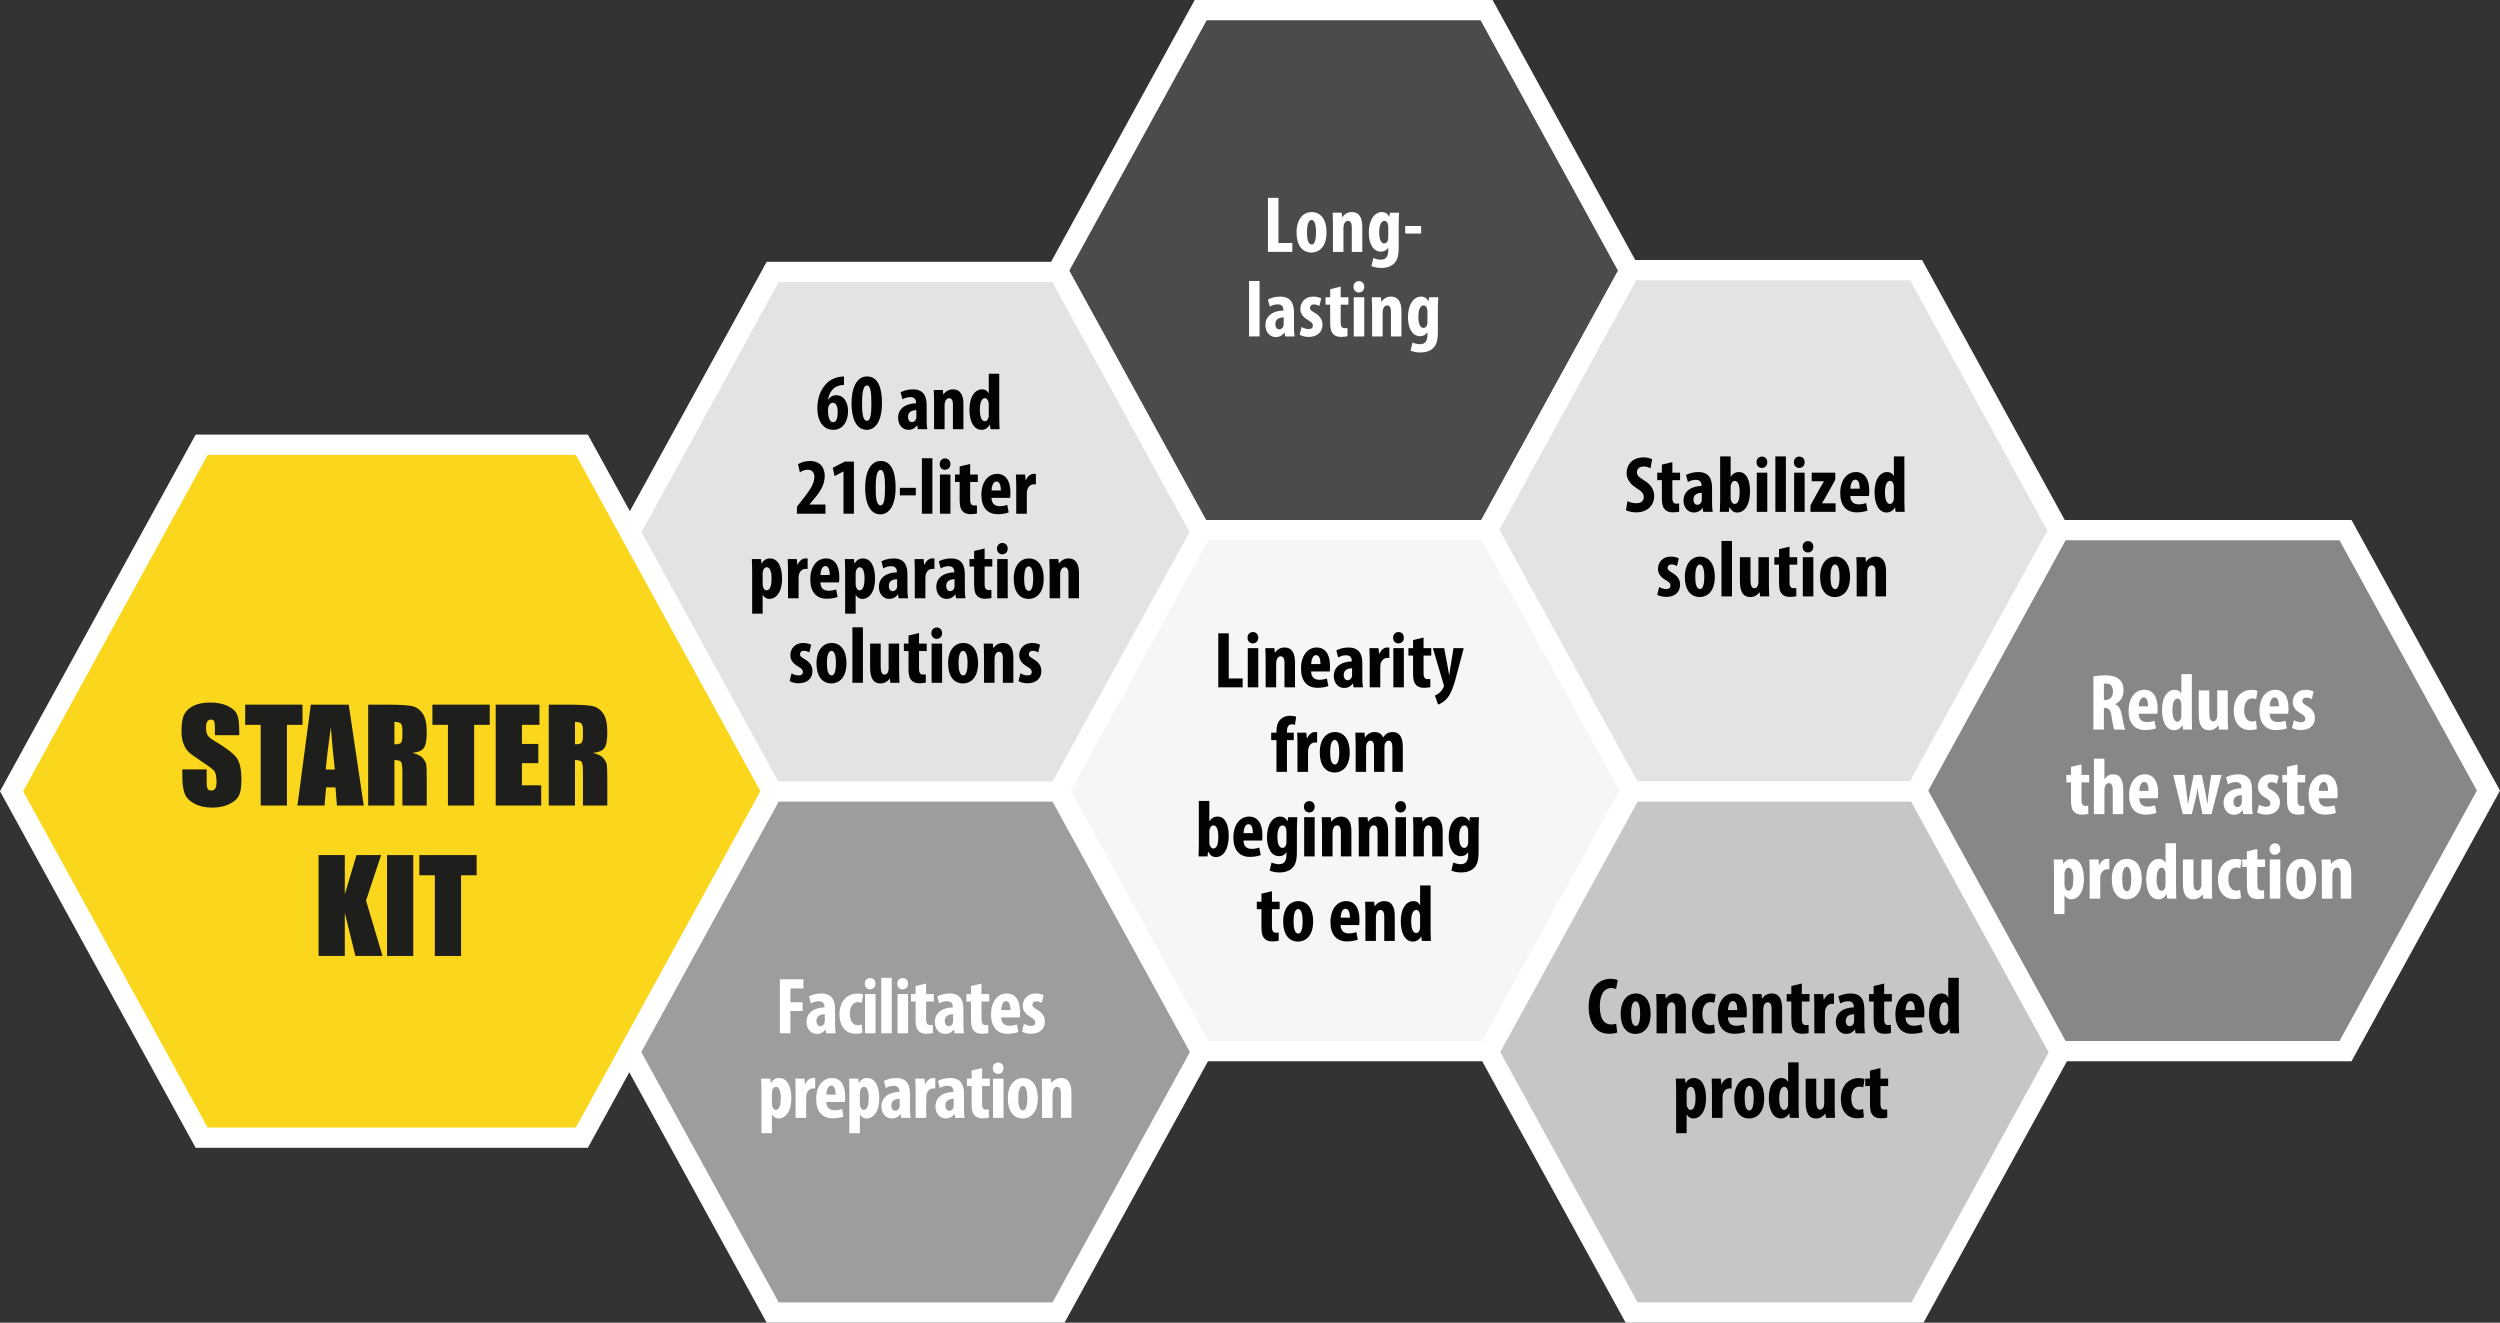 <!-- Generator: Adobe Illustrator 24.1.3, SVG Export Plug-In  -->
<svg version="1.1" xmlns="http://www.w3.org/2000/svg" xmlns:xlink="http://www.w3.org/1999/xlink" x="0px" y="0px"
	 width="1212.481px" height="641.489px" viewBox="0 0 1212.481 641.489"
	 style="overflow:visible;enable-background:new 0 0 1212.481 641.489;" xml:space="preserve">
<rect x="0" y="0" width="1212.481" height="641.489" fill="#333333" stroke="none"/>
<style type="text/css">
	.st0{fill:#E3E3E2;}
	.st1{fill:none;stroke:#FFFFFF;stroke-width:9.83;}
	.st2{fill:#020203;}
	.st3{fill:#9E9D9C;}
	.st4{clip-path:url(#SVGID_6_);fill:none;stroke:#FFFFFF;stroke-width:9.83;}
	.st5{fill:#FFFFFF;}
	.st6{fill:#4B4B4A;}
	.st7{clip-path:url(#SVGID_7_);fill:none;stroke:#FFFFFF;stroke-width:9.83;}
	.st8{fill:#F6F6F6;}
	.st9{fill:#C7C6C6;}
	.st10{clip-path:url(#SVGID_8_);fill:none;stroke:#FFFFFF;stroke-width:9.83;}
	.st11{fill:#878787;}
	.st12{clip-path:url(#SVGID_9_);fill:none;stroke:#FFFFFF;stroke-width:9.83;}
	.st13{fill:#FAD61C;}
	.st14{clip-path:url(#SVGID_10_);fill:none;stroke:#FFFFFF;stroke-width:9.83;}
	.st15{fill:#1E1E1C;}
	.st16{font-family:'MyriadPro-BoldCond';}
	.st17{font-size:38.879px;}
	.st18{clip-path:url(#SVGID_12_);fill:none;stroke:#FFFFFF;stroke-width:9.83;}
	.st19{clip-path:url(#SVGID_14_);fill:none;stroke:#FFFFFF;stroke-width:9.83;}
	.st20{clip-path:url(#SVGID_16_);fill:none;stroke:#FFFFFF;stroke-width:9.83;}
	.st21{clip-path:url(#SVGID_18_);fill:none;stroke:#FFFFFF;stroke-width:9.83;}
	.st22{clip-path:url(#SVGID_20_);fill:none;stroke:#FFFFFF;stroke-width:9.83;}
	.st23{font-family:'Impact';}
	.st24{font-size:61.886px;}
	.st25{letter-spacing:-2;}
</style>
<defs>
</defs>
<g>
	<polygon class="st0" points="513.383,131.897 374.743,131.897 305.422,258.241 374.743,384.583 513.383,384.583 582.704,258.241 	
		"/>
	<polygon class="st1" points="513.383,131.897 374.743,131.897 305.422,258.241 374.743,384.583 513.383,384.583 582.704,258.241 	
		"/>
	<g>
		<path class="st2" d="M409.324,186.69c-0.622,0.039-1.321,0.117-2.099,0.272c-3.344,0.739-5.016,3.538-5.638,6.727h0.116
			c0.895-1.205,2.217-2.022,3.888-2.022c3.422,0,5.716,3.072,5.716,7.854c0,4.432-2.255,8.942-7.192,8.942
			c-4.782,0-7.698-4.16-7.698-10.42c0-5.521,1.827-9.292,4.16-11.78c1.633-1.828,4.082-3.033,6.182-3.422
			c1.205-0.233,2.021-0.233,2.565-0.272V186.69z M406.292,199.482c-0.039-2.139-0.738-4.16-2.371-4.16
			c-0.817,0-1.595,0.544-2.062,1.711c-0.155,0.271-0.271,1.05-0.271,2.216c0,3.305,0.933,5.521,2.449,5.521
			C405.748,204.769,406.292,202.514,406.292,199.482z"/>
		<path class="st2" d="M427.753,195.399c0,9.06-3.305,13.064-7.387,13.064c-5.521,0-7.387-6.338-7.387-12.831
			c0-7.271,2.332-13.063,7.581-13.063C426.393,182.568,427.753,189.373,427.753,195.399z M418.111,195.516
			c-0.078,5.909,0.661,8.592,2.372,8.592c1.594,0,2.138-2.799,2.138-8.592c0-5.404-0.505-8.593-2.138-8.593
			C418.889,186.923,418.072,189.645,418.111,195.516z"/>
		<path class="st2" d="M445.132,208.151l-0.271-1.866h-0.078c-1.05,1.478-2.527,2.178-4.199,2.178c-2.877,0-5.016-2.411-5.016-5.794
			c0-4.977,4.394-7.037,8.709-7.075v-0.428c0-1.478-0.894-2.566-2.683-2.566c-1.516,0-2.76,0.389-3.888,1.089l-0.933-3.422
			c1.05-0.622,3.266-1.438,5.909-1.438c5.793,0,6.727,4.044,6.727,7.893v7.076c0,1.517,0.077,3.071,0.311,4.354H445.132z
			 M444.433,198.899c-1.711,0.038-4.044,0.583-4.044,3.227c0,1.905,1.05,2.605,1.827,2.605c0.816,0,1.75-0.506,2.1-1.634
			c0.078-0.271,0.117-0.583,0.117-0.894V198.899z"/>
		<path class="st2" d="M453.024,194.855c0-2.1-0.116-3.927-0.155-5.715h4.394l0.233,2.177h0.077
			c1.012-1.516,2.645-2.488,4.627-2.488c3.616,0,5.055,2.877,5.055,7.115v12.208h-5.094v-11.897c0-1.633-0.389-3.148-1.866-3.148
			c-0.855,0-1.555,0.583-1.904,1.71c-0.156,0.389-0.272,1.011-0.272,1.75v11.586h-5.094V194.855z"/>
		<path class="st2" d="M484.633,181.247v21.267c0,1.827,0.077,3.888,0.155,5.638h-4.394l-0.271-2.139h-0.078
			c-0.7,1.322-2.216,2.45-3.966,2.45c-4.043,0-5.909-4.472-5.909-9.798c0-6.609,2.877-9.837,6.104-9.837
			c1.672,0,2.722,0.816,3.188,1.905h0.077v-9.486H484.633z M479.539,196.448c0-0.35,0-0.738-0.038-1.127
			c-0.195-1.167-0.816-2.216-1.828-2.216c-1.788,0-2.449,2.604-2.449,5.676c0,3.616,0.973,5.521,2.411,5.521
			c0.622,0,1.36-0.351,1.749-1.672c0.117-0.272,0.155-0.7,0.155-1.167V196.448z"/>
		<path class="st2" d="M386.503,249.151v-3.421l2.527-3.228c3.267-4.16,5.949-7.62,5.949-11.236c0-2.021-1.128-3.46-3.228-3.46
			c-1.594,0-2.877,0.7-3.81,1.283l-0.895-3.966c1.166-0.739,3.344-1.556,5.638-1.556c5.521,0,7.309,3.694,7.309,7.31
			c0,4.743-2.954,8.554-5.87,11.937l-1.517,1.788v0.078h7.737v4.471H386.503z"/>
		<path class="st2" d="M409.092,228.662h-0.077l-4.277,2.216l-0.854-4.005l5.793-2.993h4.471v25.271h-5.055V228.662z"/>
		<path class="st2" d="M434.363,236.399c0,9.06-3.305,13.064-7.387,13.064c-5.521,0-7.387-6.338-7.387-12.831
			c0-7.271,2.332-13.063,7.581-13.063C433.003,223.568,434.363,230.373,434.363,236.399z M424.722,236.516
			c-0.078,5.909,0.661,8.592,2.371,8.592c1.595,0,2.139-2.799,2.139-8.592c0-5.404-0.505-8.593-2.139-8.593
			C425.499,227.923,424.683,230.645,424.722,236.516z"/>
		<path class="st2" d="M444.16,236.594v3.654h-7.737v-3.654H444.16z"/>
		<path class="st2" d="M447.114,222.247h5.094v26.904h-5.094V222.247z"/>
		<path class="st2" d="M460.955,225.085c0.039,1.633-1.128,2.761-2.683,2.761c-1.4,0-2.566-1.128-2.527-2.761
			c-0.039-1.711,1.205-2.761,2.604-2.761C459.827,222.324,460.955,223.374,460.955,225.085z M455.861,249.151V230.14h5.094v19.012
			H455.861z"/>
		<path class="st2" d="M470.519,225.007v5.133h3.732v3.615h-3.732v8.67c0,2.217,0.934,2.761,1.944,2.761
			c0.506,0,0.895-0.039,1.322-0.116l0.039,3.966c-0.7,0.194-1.75,0.35-3.11,0.35c-1.478,0-2.761-0.35-3.655-1.205
			c-1.05-1.011-1.633-2.449-1.633-5.443v-8.981h-2.255v-3.615h2.255v-3.927L470.519,225.007z"/>
		<path class="st2" d="M480.861,241.453c0.078,2.955,1.788,4.044,4.043,4.044c1.439,0,2.722-0.312,3.616-0.622l0.7,3.654
			c-1.322,0.506-3.305,0.855-5.249,0.855c-5.171,0-8.009-3.422-8.009-9.37c0-6.376,3.305-10.187,7.62-10.187
			c4.082,0,6.454,3.228,6.454,8.981c0,1.36-0.039,2.1-0.156,2.644H480.861z M485.409,237.876c0-2.449-0.622-4.354-2.139-4.354
			c-1.672,0-2.332,2.45-2.371,4.354H485.409z"/>
		<path class="st2" d="M492.874,235.855c0-1.905-0.078-3.966-0.156-5.715h4.433l0.272,2.76h0.116
			c0.855-2.021,2.372-3.071,3.771-3.071c0.505,0,0.777,0,1.089,0.078v5.054c-0.312-0.077-0.661-0.077-1.089-0.077
			c-1.089,0-2.527,0.738-3.11,2.722c-0.117,0.428-0.194,1.088-0.194,1.905v9.642h-5.132V235.855z"/>
		<path class="st2" d="M364.79,277.166c0-2.294-0.078-4.238-0.156-6.026h4.433l0.272,2.177h0.077
			c0.778-1.555,2.217-2.488,3.966-2.488c4.199,0,5.91,4.51,5.91,9.798c0,6.765-2.994,9.837-6.183,9.837
			c-1.555,0-2.604-0.973-3.148-1.867h-0.078v9.021h-5.093V277.166z M369.883,283.193c0,0.66,0.078,1.244,0.272,1.633
			c0.389,1.166,1.05,1.478,1.633,1.478c1.788,0,2.41-2.645,2.41-5.638c0-3.616-0.855-5.56-2.371-5.56
			c-0.778,0-1.517,0.738-1.711,1.633c-0.194,0.389-0.233,0.894-0.233,1.36V283.193z"/>
		<path class="st2" d="M382.169,276.855c0-1.905-0.078-3.966-0.156-5.715h4.433l0.272,2.76h0.116
			c0.855-2.021,2.372-3.071,3.771-3.071c0.505,0,0.777,0,1.089,0.078v5.054c-0.312-0.077-0.661-0.077-1.089-0.077
			c-1.089,0-2.527,0.738-3.11,2.722c-0.117,0.428-0.194,1.088-0.194,1.905v9.642h-5.132V276.855z"/>
		<path class="st2" d="M397.875,282.453c0.078,2.955,1.788,4.044,4.043,4.044c1.438,0,2.722-0.312,3.616-0.622l0.7,3.654
			c-1.322,0.506-3.305,0.855-5.249,0.855c-5.171,0-8.009-3.422-8.009-9.37c0-6.376,3.305-10.187,7.62-10.187
			c4.082,0,6.454,3.228,6.454,8.981c0,1.36-0.039,2.1-0.156,2.644H397.875z M402.424,278.876c0-2.449-0.622-4.354-2.139-4.354
			c-1.672,0-2.332,2.45-2.371,4.354H402.424z"/>
		<path class="st2" d="M409.889,277.166c0-2.294-0.078-4.238-0.156-6.026h4.433l0.272,2.177h0.077
			c0.777-1.555,2.217-2.488,3.966-2.488c4.199,0,5.91,4.51,5.91,9.798c0,6.765-2.994,9.837-6.183,9.837
			c-1.555,0-2.604-0.973-3.148-1.867h-0.078v9.021h-5.093V277.166z M414.982,283.193c0,0.66,0.078,1.244,0.272,1.633
			c0.389,1.166,1.05,1.478,1.633,1.478c1.788,0,2.41-2.645,2.41-5.638c0-3.616-0.855-5.56-2.371-5.56
			c-0.778,0-1.517,0.738-1.711,1.633c-0.194,0.389-0.233,0.894-0.233,1.36V283.193z"/>
		<path class="st2" d="M435.82,290.151l-0.271-1.866h-0.078c-1.05,1.478-2.527,2.178-4.199,2.178c-2.877,0-5.016-2.411-5.016-5.794
			c0-4.977,4.394-7.037,8.709-7.075v-0.428c0-1.478-0.894-2.566-2.683-2.566c-1.516,0-2.76,0.389-3.888,1.089l-0.933-3.422
			c1.05-0.622,3.266-1.438,5.909-1.438c5.793,0,6.727,4.044,6.727,7.893v7.076c0,1.517,0.077,3.071,0.311,4.354H435.82z
			 M435.121,280.899c-1.711,0.038-4.044,0.583-4.044,3.227c0,1.905,1.05,2.605,1.827,2.605c0.816,0,1.75-0.506,2.1-1.634
			c0.078-0.271,0.117-0.583,0.117-0.894V280.899z"/>
		<path class="st2" d="M443.674,276.855c0-1.905-0.078-3.966-0.156-5.715h4.433l0.272,2.76h0.116
			c0.855-2.021,2.372-3.071,3.771-3.071c0.505,0,0.777,0,1.089,0.078v5.054c-0.312-0.077-0.661-0.077-1.089-0.077
			c-1.089,0-2.527,0.738-3.11,2.722c-0.117,0.428-0.194,1.088-0.194,1.905v9.642h-5.132V276.855z"/>
		<path class="st2" d="M463.657,290.151l-0.271-1.866h-0.078c-1.05,1.478-2.527,2.178-4.199,2.178c-2.877,0-5.016-2.411-5.016-5.794
			c0-4.977,4.394-7.037,8.709-7.075v-0.428c0-1.478-0.894-2.566-2.683-2.566c-1.516,0-2.76,0.389-3.888,1.089l-0.933-3.422
			c1.05-0.622,3.266-1.438,5.909-1.438c5.793,0,6.727,4.044,6.727,7.893v7.076c0,1.517,0.077,3.071,0.311,4.354H463.657z
			 M462.958,280.899c-1.711,0.038-4.044,0.583-4.044,3.227c0,1.905,1.05,2.605,1.827,2.605c0.816,0,1.75-0.506,2.1-1.634
			c0.078-0.271,0.117-0.583,0.117-0.894V280.899z"/>
		<path class="st2" d="M477.536,266.007v5.133h3.732v3.615h-3.732v8.67c0,2.217,0.934,2.761,1.944,2.761
			c0.506,0,0.895-0.039,1.322-0.116l0.039,3.966c-0.7,0.194-1.75,0.35-3.11,0.35c-1.478,0-2.761-0.35-3.655-1.205
			c-1.05-1.011-1.633-2.449-1.633-5.443v-8.981h-2.255v-3.615h2.255v-3.927L477.536,266.007z"/>
		<path class="st2" d="M488.734,266.085c0.039,1.633-1.128,2.761-2.683,2.761c-1.399,0-2.566-1.128-2.527-2.761
			c-0.039-1.711,1.205-2.761,2.604-2.761C487.606,263.324,488.734,264.374,488.734,266.085z M483.64,290.151V271.14h5.094v19.012
			H483.64z"/>
		<path class="st2" d="M506.19,280.587c0,7.932-4.393,9.876-7.271,9.876c-4.549,0-7.27-3.577-7.27-9.759
			c0-6.843,3.576-9.876,7.348-9.876C503.469,270.828,506.19,274.6,506.19,280.587z M496.703,280.587
			c0,3.266,0.506,5.987,2.333,5.987c1.633,0,2.061-3.188,2.061-5.987c0-2.604-0.428-5.909-2.139-5.909
			C497.092,274.678,496.703,277.983,496.703,280.587z"/>
		<path class="st2" d="M509.067,276.855c0-2.1-0.116-3.927-0.155-5.715h4.394l0.233,2.177h0.077
			c1.012-1.516,2.645-2.488,4.627-2.488c3.616,0,5.055,2.877,5.055,7.115v12.208h-5.094v-11.897c0-1.633-0.389-3.148-1.866-3.148
			c-0.855,0-1.555,0.583-1.904,1.71c-0.156,0.389-0.272,1.011-0.272,1.75v11.586h-5.094V276.855z"/>
		<path class="st2" d="M383.899,326.564c0.739,0.467,2.139,1.011,3.422,1.011c1.321,0,2.061-0.583,2.061-1.711
			c0-0.972-0.545-1.594-2.217-2.565c-3.11-1.75-3.849-3.732-3.849-5.482c0-3.421,2.449-5.987,6.26-5.987
			c1.594,0,2.838,0.389,3.849,0.855l-0.894,3.732c-0.739-0.428-1.634-0.777-2.645-0.777c-1.283,0-1.905,0.777-1.905,1.633
			s0.428,1.322,2.217,2.371c2.799,1.595,3.849,3.577,3.849,5.755c0,3.888-2.799,5.987-6.726,5.987c-1.595,0-3.461-0.428-4.354-1.089
			L383.899,326.564z"/>
		<path class="st2" d="M410.53,321.587c0,7.932-4.393,9.876-7.27,9.876c-4.55,0-7.271-3.577-7.271-9.759
			c0-6.843,3.576-9.876,7.348-9.876C407.81,311.828,410.53,315.6,410.53,321.587z M401.044,321.587c0,3.266,0.506,5.987,2.333,5.987
			c1.633,0,2.061-3.188,2.061-5.987c0-2.604-0.428-5.909-2.139-5.909C401.433,315.678,401.044,318.983,401.044,321.587z"/>
		<path class="st2" d="M413.407,304.247h5.094v26.904h-5.094V304.247z"/>
		<path class="st2" d="M436.073,325.359c0,2.021,0.078,4.005,0.156,5.793h-4.394l-0.272-2.021h-0.078
			c-0.894,1.283-2.449,2.333-4.393,2.333c-3.616,0-5.094-2.684-5.094-7.815V312.14h5.132v10.964c0,2.488,0.467,4.082,1.905,4.082
			c0.855,0,1.399-0.661,1.633-1.283c0.194-0.389,0.312-0.972,0.312-1.633v-12.13h5.093V325.359z"/>
		<path class="st2" d="M445.716,307.007v5.133h3.732v3.615h-3.732v8.67c0,2.217,0.933,2.761,1.943,2.761
			c0.506,0,0.895-0.039,1.322-0.116l0.039,3.966c-0.7,0.194-1.75,0.35-3.11,0.35c-1.478,0-2.761-0.35-3.655-1.205
			c-1.05-1.011-1.633-2.449-1.633-5.443v-8.981h-2.255v-3.615h2.255v-3.927L445.716,307.007z"/>
		<path class="st2" d="M456.912,307.085c0.039,1.633-1.128,2.761-2.683,2.761c-1.4,0-2.566-1.128-2.527-2.761
			c-0.039-1.711,1.205-2.761,2.604-2.761C455.784,304.324,456.912,305.374,456.912,307.085z M451.819,331.151V312.14h5.094v19.012
			H451.819z"/>
		<path class="st2" d="M474.368,321.587c0,7.932-4.393,9.876-7.27,9.876c-4.55,0-7.271-3.577-7.271-9.759
			c0-6.843,3.576-9.876,7.348-9.876C471.648,311.828,474.368,315.6,474.368,321.587z M464.882,321.587
			c0,3.266,0.506,5.987,2.333,5.987c1.633,0,2.061-3.188,2.061-5.987c0-2.604-0.428-5.909-2.139-5.909
			C465.271,315.678,464.882,318.983,464.882,321.587z"/>
		<path class="st2" d="M477.245,317.855c0-2.1-0.116-3.927-0.155-5.715h4.394l0.233,2.177h0.077
			c1.012-1.516,2.645-2.488,4.627-2.488c3.616,0,5.055,2.877,5.055,7.115v12.208h-5.094v-11.897c0-1.633-0.389-3.148-1.866-3.148
			c-0.855,0-1.555,0.583-1.905,1.71c-0.155,0.389-0.271,1.011-0.271,1.75v11.586h-5.094V317.855z"/>
		<path class="st2" d="M494.897,326.564c0.739,0.467,2.139,1.011,3.422,1.011c1.321,0,2.061-0.583,2.061-1.711
			c0-0.972-0.545-1.594-2.217-2.565c-3.11-1.75-3.849-3.732-3.849-5.482c0-3.421,2.449-5.987,6.26-5.987
			c1.594,0,2.838,0.389,3.849,0.855l-0.894,3.732c-0.739-0.428-1.634-0.777-2.645-0.777c-1.283,0-1.905,0.777-1.905,1.633
			s0.428,1.322,2.217,2.371c2.799,1.595,3.849,3.577,3.849,5.755c0,3.888-2.799,5.987-6.726,5.987c-1.595,0-3.461-0.428-4.354-1.089
			L494.897,326.564z"/>
	</g>
	<g>
	</g>
	<g>
	</g>
	<polygon class="st3" points="513.383,383.887 374.743,383.887 305.422,510.231 374.743,636.574 513.383,636.574 582.704,510.231 	
		"/>
	<g>
		<defs>
			<rect id="SVGID_5_" width="1212.48" height="641.489"/>
		</defs>
		<clipPath id="SVGID_6_">
			<use xlink:href="#SVGID_5_"  style="overflow:visible;"/>
		</clipPath>
		<polygon class="st4" points="513.383,383.887 374.743,383.887 305.422,510.231 374.743,636.574 513.383,636.574 582.704,510.231 
					"/>
	</g>
	<g>
		<path class="st5" d="M378.242,474.937h11.392v4.433h-6.298v6.727h5.909v4.237h-5.909v10.809h-5.094V474.937z"/>
		<path class="st5" d="M400.714,501.142l-0.271-1.866h-0.078c-1.05,1.478-2.527,2.177-4.199,2.177c-2.877,0-5.016-2.41-5.016-5.793
			c0-4.977,4.394-7.037,8.709-7.075v-0.428c0-1.478-0.894-2.566-2.683-2.566c-1.516,0-2.76,0.389-3.888,1.089l-0.933-3.422
			c1.05-0.622,3.266-1.438,5.909-1.438c5.793,0,6.727,4.044,6.727,7.893v7.076c0,1.517,0.077,3.071,0.311,4.354H400.714z
			 M400.015,491.889c-1.711,0.038-4.044,0.583-4.044,3.227c0,1.905,1.05,2.604,1.827,2.604c0.816,0,1.75-0.505,2.1-1.633
			c0.078-0.271,0.117-0.583,0.117-0.894V491.889z"/>
		<path class="st5" d="M418.327,500.831c-0.506,0.232-1.789,0.544-3.228,0.544c-4.821,0-7.97-3.344-7.97-9.564
			c0-5.871,3.46-9.953,8.709-9.953c1.205,0,2.293,0.272,2.799,0.506l-0.661,4.004c-0.428-0.155-1.05-0.35-1.905-0.35
			c-2.449,0-3.888,2.333-3.888,5.638c0,3.46,1.438,5.56,3.811,5.56c0.738,0,1.36-0.116,1.905-0.389L418.327,500.831z"/>
		<path class="st5" d="M424.625,477.075c0.039,1.633-1.128,2.761-2.683,2.761c-1.4,0-2.566-1.128-2.527-2.761
			c-0.039-1.711,1.205-2.761,2.604-2.761C423.497,474.315,424.625,475.364,424.625,477.075z M419.531,501.142V482.13h5.094v19.012
			H419.531z"/>
		<path class="st5" d="M427.385,474.237h5.094v26.904h-5.094V474.237z"/>
		<path class="st5" d="M440.409,477.075c0.039,1.633-1.128,2.761-2.683,2.761c-1.399,0-2.566-1.128-2.527-2.761
			c-0.039-1.711,1.205-2.761,2.604-2.761C439.281,474.315,440.409,475.364,440.409,477.075z M435.316,501.142V482.13h5.094v19.012
			H435.316z"/>
		<path class="st5" d="M449.157,476.997v5.133h3.732v3.615h-3.732v8.67c0,2.217,0.933,2.761,1.943,2.761
			c0.506,0,0.895-0.039,1.322-0.116l0.039,3.966c-0.7,0.194-1.75,0.35-3.11,0.35c-1.478,0-2.761-0.35-3.655-1.205
			c-1.05-1.011-1.633-2.45-1.633-5.443v-8.981h-2.255v-3.615h2.255v-3.927L449.157,476.997z"/>
		<path class="st5" d="M462.958,501.142l-0.271-1.866h-0.078c-1.05,1.478-2.527,2.177-4.199,2.177c-2.877,0-5.016-2.41-5.016-5.793
			c0-4.977,4.394-7.037,8.709-7.075v-0.428c0-1.478-0.894-2.566-2.683-2.566c-1.516,0-2.76,0.389-3.888,1.089l-0.933-3.422
			c1.05-0.622,3.266-1.438,5.909-1.438c5.793,0,6.727,4.044,6.727,7.893v7.076c0,1.517,0.077,3.071,0.311,4.354H462.958z
			 M462.259,491.889c-1.711,0.038-4.044,0.583-4.044,3.227c0,1.905,1.05,2.604,1.827,2.604c0.816,0,1.75-0.505,2.1-1.633
			c0.078-0.271,0.117-0.583,0.117-0.894V491.889z"/>
		<path class="st5" d="M476.021,476.997v5.133h3.732v3.615h-3.732v8.67c0,2.217,0.934,2.761,1.944,2.761
			c0.506,0,0.895-0.039,1.322-0.116l0.039,3.966c-0.7,0.194-1.75,0.35-3.11,0.35c-1.478,0-2.761-0.35-3.655-1.205
			c-1.05-1.011-1.633-2.45-1.633-5.443v-8.981h-2.255v-3.615h2.255v-3.927L476.021,476.997z"/>
		<path class="st5" d="M485.546,493.443c0.078,2.955,1.788,4.044,4.043,4.044c1.439,0,2.722-0.312,3.616-0.622l0.7,3.654
			c-1.322,0.506-3.305,0.855-5.249,0.855c-5.171,0-8.009-3.422-8.009-9.37c0-6.376,3.305-10.187,7.62-10.187
			c4.082,0,6.454,3.228,6.454,8.981c0,1.36-0.039,2.1-0.156,2.644H485.546z M490.095,489.866c0-2.449-0.622-4.354-2.139-4.354
			c-1.672,0-2.332,2.45-2.371,4.354H490.095z"/>
		<path class="st5" d="M496.626,496.554c0.739,0.467,2.139,1.011,3.422,1.011c1.321,0,2.061-0.583,2.061-1.71
			c0-0.973-0.545-1.595-2.217-2.566c-3.11-1.75-3.849-3.732-3.849-5.482c0-3.421,2.449-5.987,6.26-5.987
			c1.594,0,2.838,0.389,3.849,0.855l-0.895,3.732c-0.738-0.428-1.633-0.777-2.644-0.777c-1.283,0-1.905,0.777-1.905,1.633
			s0.428,1.322,2.217,2.372c2.799,1.594,3.849,3.576,3.849,5.754c0,3.888-2.799,5.987-6.726,5.987c-1.595,0-3.461-0.428-4.354-1.089
			L496.626,496.554z"/>
		<path class="st5" d="M369.28,529.156c0-2.294-0.078-4.238-0.156-6.026h4.433l0.272,2.177h0.077
			c0.778-1.555,2.217-2.488,3.966-2.488c4.199,0,5.91,4.51,5.91,9.798c0,6.765-2.994,9.836-6.183,9.836
			c-1.555,0-2.604-0.972-3.148-1.865h-0.078v9.02h-5.093V529.156z M374.373,535.183c0,0.66,0.078,1.244,0.272,1.633
			c0.389,1.166,1.05,1.478,1.633,1.478c1.788,0,2.41-2.645,2.41-5.638c0-3.616-0.855-5.56-2.371-5.56
			c-0.778,0-1.517,0.738-1.711,1.633c-0.194,0.389-0.233,0.894-0.233,1.36V535.183z"/>
		<path class="st5" d="M385.843,528.845c0-1.905-0.078-3.966-0.156-5.715h4.433l0.272,2.76h0.116
			c0.855-2.021,2.372-3.071,3.771-3.071c0.505,0,0.777,0,1.089,0.078v5.054c-0.312-0.077-0.661-0.077-1.089-0.077
			c-1.089,0-2.527,0.738-3.11,2.722c-0.117,0.428-0.194,1.088-0.194,1.904v9.643h-5.132V528.845z"/>
		<path class="st5" d="M400.733,534.443c0.078,2.955,1.788,4.044,4.043,4.044c1.438,0,2.722-0.312,3.616-0.622l0.7,3.654
			c-1.322,0.506-3.305,0.855-5.249,0.855c-5.171,0-8.009-3.422-8.009-9.37c0-6.376,3.305-10.187,7.62-10.187
			c4.082,0,6.454,3.228,6.454,8.981c0,1.36-0.039,2.1-0.156,2.644H400.733z M405.281,530.866c0-2.449-0.622-4.354-2.139-4.354
			c-1.672,0-2.332,2.45-2.371,4.354H405.281z"/>
		<path class="st5" d="M411.93,529.156c0-2.294-0.078-4.238-0.156-6.026h4.433l0.272,2.177h0.077
			c0.777-1.555,2.217-2.488,3.966-2.488c4.199,0,5.91,4.51,5.91,9.798c0,6.765-2.994,9.836-6.183,9.836
			c-1.555,0-2.604-0.972-3.148-1.865h-0.078v9.02h-5.093V529.156z M417.023,535.183c0,0.66,0.078,1.244,0.272,1.633
			c0.389,1.166,1.05,1.478,1.633,1.478c1.788,0,2.41-2.645,2.41-5.638c0-3.616-0.855-5.56-2.371-5.56
			c-0.778,0-1.517,0.738-1.711,1.633c-0.194,0.389-0.233,0.894-0.233,1.36V535.183z"/>
		<path class="st5" d="M437.044,542.142l-0.271-1.866h-0.078c-1.05,1.478-2.527,2.177-4.199,2.177c-2.877,0-5.016-2.41-5.016-5.793
			c0-4.977,4.394-7.037,8.709-7.075v-0.428c0-1.478-0.894-2.566-2.683-2.566c-1.516,0-2.76,0.389-3.888,1.089l-0.933-3.422
			c1.05-0.622,3.266-1.438,5.909-1.438c5.793,0,6.727,4.044,6.727,7.893v7.076c0,1.517,0.077,3.071,0.311,4.354H437.044z
			 M436.345,532.889c-1.711,0.038-4.044,0.583-4.044,3.227c0,1.905,1.05,2.604,1.827,2.604c0.816,0,1.75-0.505,2.1-1.633
			c0.078-0.271,0.117-0.583,0.117-0.894V532.889z"/>
		<path class="st5" d="M444.082,528.845c0-1.905-0.078-3.966-0.156-5.715h4.433l0.272,2.76h0.116
			c0.855-2.021,2.372-3.071,3.771-3.071c0.505,0,0.777,0,1.089,0.078v5.054c-0.312-0.077-0.661-0.077-1.089-0.077
			c-1.089,0-2.527,0.738-3.11,2.722c-0.117,0.428-0.194,1.088-0.194,1.904v9.643h-5.132V528.845z"/>
		<path class="st5" d="M463.248,542.142l-0.271-1.866h-0.078c-1.05,1.478-2.527,2.177-4.199,2.177c-2.877,0-5.016-2.41-5.016-5.793
			c0-4.977,4.394-7.037,8.709-7.075v-0.428c0-1.478-0.894-2.566-2.683-2.566c-1.516,0-2.76,0.389-3.888,1.089l-0.933-3.422
			c1.05-0.622,3.266-1.438,5.909-1.438c5.793,0,6.727,4.044,6.727,7.893v7.076c0,1.517,0.077,3.071,0.311,4.354H463.248z
			 M462.549,532.889c-1.711,0.038-4.044,0.583-4.044,3.227c0,1.905,1.05,2.604,1.827,2.604c0.816,0,1.75-0.505,2.1-1.633
			c0.078-0.271,0.117-0.583,0.117-0.894V532.889z"/>
		<path class="st5" d="M476.312,517.997v5.133h3.732v3.615h-3.732v8.67c0,2.217,0.934,2.761,1.944,2.761
			c0.506,0,0.895-0.039,1.322-0.116l0.039,3.966c-0.7,0.194-1.75,0.35-3.11,0.35c-1.478,0-2.761-0.35-3.655-1.205
			c-1.05-1.011-1.633-2.45-1.633-5.443v-8.981h-2.255v-3.615h2.255v-3.927L476.312,517.997z"/>
		<path class="st5" d="M486.693,518.075c0.039,1.633-1.128,2.761-2.683,2.761c-1.399,0-2.566-1.128-2.527-2.761
			c-0.039-1.711,1.205-2.761,2.604-2.761C485.565,515.315,486.693,516.364,486.693,518.075z M481.599,542.142V523.13h5.094v19.012
			H481.599z"/>
		<path class="st5" d="M503.332,532.577c0,7.932-4.393,9.875-7.271,9.875c-4.549,0-7.27-3.576-7.27-9.758
			c0-6.843,3.576-9.876,7.348-9.876C500.611,522.818,503.332,526.59,503.332,532.577z M493.846,532.577
			c0,3.266,0.506,5.987,2.333,5.987c1.633,0,2.061-3.188,2.061-5.987c0-2.604-0.428-5.909-2.139-5.909
			C494.235,526.668,493.846,529.973,493.846,532.577z"/>
		<path class="st5" d="M505.393,528.845c0-2.1-0.116-3.927-0.155-5.715h4.394l0.233,2.177h0.077
			c1.012-1.517,2.645-2.488,4.627-2.488c3.616,0,5.055,2.877,5.055,7.115v12.208h-5.094v-11.897c0-1.633-0.389-3.148-1.866-3.148
			c-0.855,0-1.555,0.583-1.904,1.71c-0.156,0.389-0.272,1.011-0.272,1.75v11.586h-5.094V528.845z"/>
	</g>
	<polygon class="st6" points="720.981,4.915 582.341,4.915 513.02,131.26 582.341,257.602 720.981,257.602 790.302,131.26 	"/>
	<g>
		<defs>
			<rect id="SVGID_4_" width="1212.48" height="641.489"/>
		</defs>
		<clipPath id="SVGID_7_">
			<use xlink:href="#SVGID_4_"  style="overflow:visible;"/>
		</clipPath>
		<polygon class="st7" points="720.981,4.915 582.341,4.915 513.02,131.26 582.341,257.602 720.981,257.602 790.302,131.26 		"/>
	</g>
	<g>
		<path class="st5" d="M614.942,95.965h5.094v21.89h6.726v4.315h-11.819V95.965z"/>
		<path class="st5" d="M643.362,112.606c0,7.932-4.393,9.876-7.271,9.876c-4.549,0-7.27-3.577-7.27-9.759
			c0-6.843,3.576-9.876,7.348-9.876C640.641,102.847,643.362,106.618,643.362,112.606z M633.875,112.606
			c0,3.266,0.506,5.987,2.333,5.987c1.633,0,2.061-3.188,2.061-5.987c0-2.604-0.428-5.909-2.139-5.909
			C634.264,106.696,633.875,110.001,633.875,112.606z"/>
		<path class="st5" d="M646.472,108.873c0-2.1-0.116-3.927-0.155-5.715h4.394l0.233,2.177h0.077
			c1.012-1.516,2.645-2.488,4.627-2.488c3.616,0,5.055,2.877,5.055,7.115v12.208h-5.094v-11.897c0-1.633-0.389-3.148-1.866-3.148
			c-0.855,0-1.555,0.583-1.905,1.71c-0.155,0.389-0.271,1.011-0.271,1.75v11.586h-5.094V108.873z"/>
		<path class="st5" d="M678.547,103.158c-0.078,1.71-0.194,3.732-0.194,6.026v10.847c0,4.083-0.739,6.338-2.294,7.815
			c-1.4,1.321-3.383,2.1-6.183,2.1c-1.749,0-3.382-0.312-4.743-0.895l0.934-3.927c0.972,0.428,2.177,0.816,3.654,0.816
			c2.566,0,3.577-1.711,3.577-4.627v-1.166h-0.078c-0.66,1.205-1.982,1.905-3.421,1.905c-4.276,0-5.948-4.666-5.948-9.215
			c0-6.337,2.877-9.992,6.415-9.992c1.516,0,2.76,0.777,3.499,2.217h0.077l0.272-1.905H678.547z M673.298,110.078
			c0-0.505-0.078-1.011-0.194-1.399c-0.233-0.816-0.777-1.555-1.633-1.555c-1.827,0-2.566,2.488-2.566,5.599
			c0,3.538,1.011,5.326,2.449,5.326c0.661,0,1.322-0.35,1.711-1.361c0.155-0.427,0.233-1.011,0.233-1.516V110.078z"/>
		<path class="st5" d="M689.238,109.612v3.654h-7.737v-3.654H689.238z"/>
		<path class="st5" d="M605.785,136.266h5.094v26.904h-5.094V136.266z"/>
		<path class="st5" d="M623.28,163.17l-0.271-1.866h-0.078c-1.05,1.478-2.527,2.178-4.199,2.178c-2.877,0-5.016-2.411-5.016-5.794
			c0-4.977,4.394-7.037,8.709-7.075v-0.428c0-1.478-0.894-2.566-2.683-2.566c-1.516,0-2.76,0.389-3.888,1.089l-0.933-3.422
			c1.05-0.622,3.266-1.438,5.909-1.438c5.793,0,6.727,4.044,6.727,7.893v7.076c0,1.517,0.077,3.071,0.311,4.354H623.28z
			 M622.581,153.917c-1.711,0.038-4.044,0.583-4.044,3.227c0,1.905,1.05,2.605,1.827,2.605c0.816,0,1.75-0.506,2.1-1.634
			c0.078-0.271,0.117-0.583,0.117-0.894V153.917z"/>
		<path class="st5" d="M631.251,158.582c0.739,0.467,2.139,1.011,3.422,1.011c1.321,0,2.061-0.583,2.061-1.711
			c0-0.972-0.545-1.594-2.217-2.565c-3.11-1.75-3.849-3.732-3.849-5.482c0-3.421,2.449-5.987,6.26-5.987
			c1.594,0,2.838,0.389,3.849,0.855l-0.895,3.732c-0.738-0.428-1.633-0.777-2.644-0.777c-1.283,0-1.905,0.777-1.905,1.633
			s0.428,1.322,2.217,2.371c2.799,1.595,3.849,3.577,3.849,5.755c0,3.888-2.799,5.987-6.726,5.987c-1.595,0-3.461-0.428-4.354-1.089
			L631.251,158.582z"/>
		<path class="st5" d="M650.224,139.026v5.133h3.732v3.615h-3.732v8.67c0,2.217,0.933,2.761,1.943,2.761
			c0.506,0,0.895-0.039,1.322-0.116l0.039,3.966c-0.7,0.194-1.75,0.35-3.11,0.35c-1.478,0-2.761-0.35-3.655-1.205
			c-1.05-1.011-1.633-2.449-1.633-5.443v-8.981h-2.255v-3.615h2.255v-3.927L650.224,139.026z"/>
		<path class="st5" d="M661.654,139.104c0.039,1.633-1.128,2.761-2.683,2.761c-1.399,0-2.566-1.128-2.527-2.761
			c-0.039-1.711,1.205-2.761,2.604-2.761C660.526,136.343,661.654,137.393,661.654,139.104z M656.56,163.17v-19.012h5.094v19.012
			H656.56z"/>
		<path class="st5" d="M665.463,149.873c0-2.1-0.116-3.927-0.155-5.715h4.394l0.233,2.177h0.077
			c1.012-1.516,2.645-2.488,4.627-2.488c3.616,0,5.055,2.877,5.055,7.115v12.208H674.6v-11.897c0-1.633-0.389-3.148-1.866-3.148
			c-0.855,0-1.555,0.583-1.904,1.71c-0.156,0.389-0.272,1.011-0.272,1.75v11.586h-5.094V149.873z"/>
		<path class="st5" d="M697.538,144.158c-0.078,1.71-0.194,3.732-0.194,6.026v10.847c0,4.083-0.739,6.338-2.294,7.815
			c-1.4,1.321-3.383,2.1-6.182,2.1c-1.75,0-3.383-0.312-4.744-0.895l0.934-3.927c0.972,0.428,2.177,0.816,3.654,0.816
			c2.566,0,3.577-1.711,3.577-4.627v-1.166h-0.078c-0.66,1.205-1.982,1.905-3.421,1.905c-4.277,0-5.948-4.666-5.948-9.215
			c0-6.337,2.877-9.992,6.415-9.992c1.516,0,2.76,0.777,3.499,2.217h0.077l0.272-1.905H697.538z M692.289,151.078
			c0-0.505-0.078-1.011-0.194-1.399c-0.233-0.816-0.777-1.555-1.633-1.555c-1.827,0-2.566,2.488-2.566,5.599
			c0,3.538,1.011,5.326,2.449,5.326c0.661,0,1.322-0.35,1.711-1.361c0.155-0.427,0.233-1.011,0.233-1.516V151.078z"/>
	</g>
	<g>
	</g>
	<polygon class="st0" points="929.276,131.007 790.636,131.007 721.315,257.352 790.636,383.694 929.276,383.694 998.597,257.352 	
		"/>
	<polygon class="st1" points="929.276,131.007 790.636,131.007 721.315,257.352 790.636,383.694 929.276,383.694 998.597,257.352 	
		"/>
	<g>
		<path class="st2" d="M789.315,243.051c1.05,0.583,2.838,1.011,4.315,1.011c2.411,0,3.577-1.244,3.577-2.955
			c0-1.904-1.166-2.838-3.383-4.276c-3.577-2.177-4.938-4.938-4.938-7.31c0-4.198,2.799-7.697,8.281-7.697
			c1.711,0,3.344,0.466,4.121,0.933l-0.816,4.394c-0.738-0.467-1.866-0.895-3.344-0.895c-2.177,0-3.227,1.322-3.227,2.722
			c0,1.556,0.777,2.372,3.615,4.082c3.461,2.1,4.744,4.743,4.744,7.504c0,4.782-3.538,7.932-8.671,7.932
			c-2.1,0-4.16-0.544-5.015-1.05L789.315,243.051z"/>
		<path class="st2" d="M811.086,224.116v5.133h3.732v3.615h-3.732v8.67c0,2.217,0.934,2.761,1.944,2.761
			c0.506,0,0.895-0.039,1.322-0.116l0.039,3.966c-0.7,0.194-1.75,0.35-3.11,0.35c-1.478,0-2.761-0.35-3.655-1.205
			c-1.05-1.011-1.633-2.45-1.633-5.443v-8.981h-2.255v-3.615h2.255v-3.927L811.086,224.116z"/>
		<path class="st2" d="M826.055,248.261l-0.271-1.866h-0.078c-1.05,1.478-2.527,2.177-4.199,2.177c-2.877,0-5.016-2.41-5.016-5.793
			c0-4.977,4.394-7.037,8.709-7.075v-0.428c0-1.478-0.894-2.566-2.683-2.566c-1.516,0-2.76,0.389-3.888,1.089l-0.933-3.422
			c1.05-0.622,3.266-1.438,5.909-1.438c5.793,0,6.727,4.044,6.727,7.893v7.076c0,1.517,0.077,3.071,0.311,4.354H826.055z
			 M825.356,239.008c-1.711,0.038-4.044,0.583-4.044,3.227c0,1.905,1.05,2.604,1.827,2.604c0.816,0,1.75-0.505,2.1-1.633
			c0.078-0.271,0.117-0.583,0.117-0.894V239.008z"/>
		<path class="st2" d="M834.103,248.261c0.078-1.672,0.156-3.811,0.156-5.638v-21.267h5.093v9.797h0.078
			c0.933-1.36,2.138-2.216,3.965-2.216c3.694,0,5.366,4.16,5.366,9.292c0,6.648-2.645,10.342-6.183,10.342
			c-1.594,0-2.721-0.66-3.732-2.565h-0.116l-0.272,2.255H834.103z M839.352,241.457c0,0.467,0.078,0.933,0.194,1.205
			c0.428,1.36,1.128,1.75,1.75,1.75c1.71,0,2.41-2.139,2.41-5.794c0-3.266-0.738-5.403-2.449-5.403
			c-0.777,0-1.438,0.816-1.711,1.749c-0.116,0.312-0.194,0.816-0.194,1.166V241.457z"/>
		<path class="st2" d="M857.118,224.194c0.039,1.633-1.128,2.761-2.683,2.761c-1.4,0-2.566-1.128-2.527-2.761
			c-0.039-1.711,1.205-2.761,2.604-2.761C855.99,221.434,857.118,222.484,857.118,224.194z M852.025,248.261v-19.012h5.094v19.012
			H852.025z"/>
		<path class="st2" d="M861.045,221.357h5.094v26.904h-5.094V221.357z"/>
		<path class="st2" d="M875.236,224.194c0.039,1.633-1.128,2.761-2.683,2.761c-1.4,0-2.566-1.128-2.527-2.761
			c-0.039-1.711,1.205-2.761,2.604-2.761C874.108,221.434,875.236,222.484,875.236,224.194z M870.142,248.261v-19.012h5.094v19.012
			H870.142z"/>
		<path class="st2" d="M878.073,245.072l4.665-8.476c0.622-1.088,1.438-2.332,1.789-3.071v-0.116h-5.871v-4.16h11.431v3.46
			l-4.549,8.165c-0.661,1.127-1.4,2.332-1.828,3.11v0.116h6.532v4.16h-12.169V245.072z"/>
		<path class="st2" d="M897.397,240.563c0.078,2.955,1.788,4.044,4.043,4.044c1.439,0,2.722-0.312,3.616-0.622l0.7,3.654
			c-1.322,0.506-3.305,0.855-5.249,0.855c-5.171,0-8.009-3.422-8.009-9.37c0-6.376,3.305-10.187,7.62-10.187
			c4.082,0,6.454,3.228,6.454,8.981c0,1.36-0.039,2.1-0.156,2.644H897.397z M901.945,236.985c0-2.449-0.622-4.354-2.139-4.354
			c-1.672,0-2.332,2.45-2.371,4.354H901.945z"/>
		<path class="st2" d="M923.601,221.357v21.267c0,1.827,0.077,3.888,0.155,5.638h-4.394l-0.271-2.139h-0.078
			c-0.7,1.322-2.216,2.449-3.966,2.449c-4.043,0-5.909-4.471-5.909-9.797c0-6.609,2.877-9.837,6.104-9.837
			c1.672,0,2.722,0.816,3.188,1.905h0.077v-9.486H923.601z M918.507,236.558c0-0.35,0-0.738-0.038-1.127
			c-0.195-1.166-0.816-2.216-1.828-2.216c-1.788,0-2.449,2.604-2.449,5.676c0,3.616,0.973,5.521,2.411,5.521
			c0.622,0,1.36-0.351,1.749-1.672c0.117-0.272,0.155-0.7,0.155-1.167V236.558z"/>
		<path class="st2" d="M804.691,284.673c0.739,0.467,2.139,1.011,3.422,1.011c1.321,0,2.061-0.583,2.061-1.71
			c0-0.973-0.545-1.595-2.217-2.566c-3.11-1.75-3.849-3.732-3.849-5.482c0-3.421,2.449-5.987,6.26-5.987
			c1.594,0,2.838,0.389,3.849,0.855l-0.894,3.732c-0.739-0.428-1.634-0.777-2.645-0.777c-1.283,0-1.905,0.777-1.905,1.633
			s0.428,1.322,2.217,2.372c2.799,1.594,3.849,3.576,3.849,5.754c0,3.888-2.799,5.987-6.726,5.987c-1.595,0-3.461-0.428-4.354-1.089
			L804.691,284.673z"/>
		<path class="st2" d="M831.672,279.696c0,7.932-4.393,9.875-7.27,9.875c-4.55,0-7.271-3.576-7.271-9.758
			c0-6.843,3.576-9.876,7.348-9.876C828.951,269.938,831.672,273.709,831.672,279.696z M822.186,279.696
			c0,3.266,0.506,5.987,2.333,5.987c1.633,0,2.061-3.188,2.061-5.987c0-2.604-0.428-5.909-2.139-5.909
			C822.574,273.787,822.186,277.092,822.186,279.696z"/>
		<path class="st2" d="M834.899,262.357h5.094v26.904h-5.094V262.357z"/>
		<path class="st2" d="M857.915,283.468c0,2.021,0.078,4.005,0.155,5.793h-4.393l-0.272-2.021h-0.078
			c-0.894,1.283-2.449,2.332-4.393,2.332c-3.616,0-5.094-2.683-5.094-7.814v-11.508h5.132v10.964c0,2.488,0.467,4.082,1.905,4.082
			c0.855,0,1.399-0.661,1.633-1.283c0.194-0.389,0.312-0.972,0.312-1.633v-12.13h5.093V283.468z"/>
		<path class="st2" d="M867.906,265.116v5.133h3.732v3.615h-3.732v8.67c0,2.217,0.934,2.761,1.944,2.761
			c0.506,0,0.895-0.039,1.322-0.116l0.039,3.966c-0.7,0.194-1.75,0.35-3.11,0.35c-1.478,0-2.761-0.35-3.655-1.205
			c-1.05-1.011-1.633-2.45-1.633-5.443v-8.981h-2.255v-3.615h2.255v-3.927L867.906,265.116z"/>
		<path class="st2" d="M879.454,265.194c0.039,1.633-1.128,2.761-2.683,2.761c-1.4,0-2.566-1.128-2.527-2.761
			c-0.039-1.711,1.205-2.761,2.604-2.761C878.326,262.434,879.454,263.484,879.454,265.194z M874.361,289.261v-19.012h5.094v19.012
			H874.361z"/>
		<path class="st2" d="M897.26,279.696c0,7.932-4.393,9.875-7.27,9.875c-4.55,0-7.271-3.576-7.271-9.758
			c0-6.843,3.576-9.876,7.348-9.876C894.539,269.938,897.26,273.709,897.26,279.696z M887.774,279.696
			c0,3.266,0.506,5.987,2.333,5.987c1.633,0,2.061-3.188,2.061-5.987c0-2.604-0.428-5.909-2.139-5.909
			C888.162,273.787,887.774,277.092,887.774,279.696z"/>
		<path class="st2" d="M900.487,275.964c0-2.1-0.116-3.927-0.155-5.715h4.394l0.233,2.177h0.077
			c1.012-1.517,2.645-2.488,4.627-2.488c3.616,0,5.055,2.877,5.055,7.115v12.208h-5.094v-11.897c0-1.633-0.389-3.148-1.866-3.148
			c-0.855,0-1.555,0.583-1.905,1.71c-0.155,0.389-0.271,1.011-0.271,1.75v11.586h-5.094V275.964z"/>
	</g>
	<g>
	</g>
	<polygon class="st8" points="721.678,257.099 583.038,257.099 513.717,383.443 583.038,509.785 721.678,509.785 790.999,383.443 	
		"/>
	<polygon class="st1" points="721.678,257.099 583.038,257.099 513.717,383.443 583.038,509.785 721.678,509.785 790.999,383.443 	
		"/>
	<g>
		<path class="st2" d="M590.854,307.148h5.094v21.89h6.726v4.315h-11.819V307.148z"/>
		<path class="st2" d="M610.254,309.286c0.039,1.633-1.128,2.761-2.683,2.761c-1.399,0-2.566-1.128-2.527-2.761
			c-0.039-1.711,1.205-2.761,2.604-2.761C609.126,306.526,610.254,307.575,610.254,309.286z M605.16,333.353v-19.012h5.094v19.012
			H605.16z"/>
		<path class="st2" d="M613.83,320.056c0-2.1-0.116-3.927-0.155-5.715h4.394l0.233,2.177h0.077c1.012-1.516,2.645-2.488,4.627-2.488
			c3.616,0,5.055,2.877,5.055,7.115v12.208h-5.094v-11.897c0-1.633-0.389-3.148-1.866-3.148c-0.855,0-1.555,0.583-1.905,1.71
			c-0.155,0.389-0.271,1.011-0.271,1.75v11.586h-5.094V320.056z"/>
		<path class="st2" d="M635.875,325.654c0.078,2.955,1.788,4.044,4.043,4.044c1.439,0,2.722-0.312,3.616-0.622l0.7,3.654
			c-1.322,0.506-3.305,0.855-5.249,0.855c-5.171,0-8.009-3.422-8.009-9.37c0-6.376,3.305-10.187,7.62-10.187
			c4.082,0,6.454,3.228,6.454,8.981c0,1.36-0.039,2.1-0.156,2.644H635.875z M640.424,322.077c0-2.449-0.622-4.354-2.139-4.354
			c-1.672,0-2.332,2.45-2.371,4.354H640.424z"/>
		<path class="st2" d="M656.442,333.353l-0.271-1.866h-0.078c-1.05,1.478-2.527,2.178-4.199,2.178c-2.877,0-5.016-2.411-5.016-5.794
			c0-4.977,4.394-7.037,8.709-7.075v-0.428c0-1.478-0.894-2.566-2.683-2.566c-1.516,0-2.76,0.389-3.888,1.089l-0.933-3.422
			c1.05-0.622,3.266-1.438,5.909-1.438c5.793,0,6.727,4.044,6.727,7.893v7.076c0,1.517,0.077,3.071,0.311,4.354H656.442z
			 M655.742,324.1c-1.711,0.038-4.044,0.583-4.044,3.227c0,1.905,1.05,2.605,1.827,2.605c0.816,0,1.75-0.506,2.1-1.634
			c0.078-0.271,0.117-0.583,0.117-0.894V324.1z"/>
		<path class="st2" d="M664.295,320.056c0-1.905-0.078-3.966-0.156-5.715h4.433l0.272,2.76h0.116
			c0.855-2.021,2.372-3.071,3.771-3.071c0.505,0,0.777,0,1.089,0.078v5.054c-0.312-0.077-0.661-0.077-1.089-0.077
			c-1.089,0-2.527,0.738-3.11,2.722c-0.117,0.428-0.194,1.088-0.194,1.905v9.642h-5.132V320.056z"/>
		<path class="st2" d="M680.858,309.286c0.039,1.633-1.128,2.761-2.683,2.761c-1.399,0-2.566-1.128-2.527-2.761
			c-0.039-1.711,1.205-2.761,2.604-2.761C679.73,306.526,680.858,307.575,680.858,309.286z M675.764,333.353v-19.012h5.094v19.012
			H675.764z"/>
		<path class="st2" d="M690.42,309.208v5.133h3.732v3.615h-3.732v8.67c0,2.217,0.934,2.761,1.944,2.761
			c0.506,0,0.895-0.039,1.322-0.116l0.039,3.966c-0.7,0.194-1.75,0.35-3.11,0.35c-1.478,0-2.761-0.35-3.655-1.205
			c-1.05-1.011-1.633-2.449-1.633-5.443v-8.981h-2.255v-3.615h2.255v-3.927L690.42,309.208z"/>
		<path class="st2" d="M700.412,314.341l1.866,9.875c0.194,1.128,0.35,2.178,0.505,3.188h0.078c0.155-0.973,0.311-2.061,0.467-3.11
			l1.594-9.953h4.977l-3.888,14.657c-0.934,3.577-2.178,7.271-4.238,9.72c-1.594,1.866-3.538,2.761-4.315,2.994l-1.556-4.394
			c0.895-0.312,1.75-0.895,2.527-1.594c0.7-0.661,1.244-1.439,1.595-2.256c0.155-0.35,0.271-0.544,0.271-0.816
			c0-0.232-0.077-0.466-0.155-0.699l-5.21-17.612H700.412z"/>
		<path class="st2" d="M619.078,374.353v-15.396h-2.566v-3.615h2.566v-0.778c0-2.138,0.428-4.121,1.944-5.676
			c1.127-1.167,2.76-1.75,4.549-1.75c1.321,0,2.333,0.194,3.071,0.428l-0.583,3.966c-0.389-0.155-0.934-0.233-1.556-0.233
			c-1.711,0-2.332,1.478-2.332,3.149v0.895h3.305v3.615h-3.305v15.396H619.078z"/>
		<path class="st2" d="M629.265,361.056c0-1.905-0.078-3.966-0.156-5.715h4.433l0.272,2.76h0.116
			c0.855-2.021,2.372-3.071,3.771-3.071c0.505,0,0.777,0,1.089,0.078v5.054c-0.312-0.077-0.661-0.077-1.089-0.077
			c-1.089,0-2.527,0.738-3.11,2.722c-0.117,0.428-0.194,1.088-0.194,1.905v9.642h-5.132V361.056z"/>
		<path class="st2" d="M654.612,364.788c0,7.932-4.393,9.876-7.271,9.876c-4.549,0-7.27-3.577-7.27-9.759
			c0-6.843,3.576-9.876,7.348-9.876C651.892,355.029,654.612,358.801,654.612,364.788z M645.126,364.788
			c0,3.266,0.506,5.987,2.333,5.987c1.633,0,2.061-3.188,2.061-5.987c0-2.604-0.428-5.909-2.139-5.909
			C645.515,358.879,645.126,362.184,645.126,364.788z"/>
		<path class="st2" d="M657.489,361.056c0-2.1-0.116-3.927-0.155-5.715h4.433l0.233,2.216h0.077
			c0.973-1.438,2.566-2.527,4.549-2.527c2.139,0,3.499,0.973,4.16,2.566h0.078c0.467-0.739,1.166-1.438,1.905-1.905
			c0.777-0.428,1.71-0.661,2.683-0.661c3.382,0,4.898,2.683,4.898,7.271v12.053h-5.054v-11.197c0-2.177-0.233-3.927-1.789-3.927
			c-0.895,0-1.555,0.622-1.905,1.75c-0.077,0.271-0.155,0.816-0.155,1.321v12.053h-5.055v-11.936c0-1.361-0.155-3.188-1.749-3.188
			c-0.777,0-1.556,0.583-1.905,1.711c-0.116,0.35-0.194,0.894-0.194,1.438v11.975h-5.055V361.056z"/>
		<path class="st2" d="M581.27,415.353c0.078-1.672,0.156-3.811,0.156-5.638v-21.267h5.093v9.798h0.078
			c0.933-1.361,2.138-2.217,3.966-2.217c3.693,0,5.365,4.16,5.365,9.292c0,6.648-2.645,10.343-6.183,10.343
			c-1.594,0-2.721-0.661-3.732-2.566h-0.116l-0.272,2.255H581.27z M586.519,408.549c0,0.467,0.078,0.933,0.194,1.205
			c0.428,1.36,1.128,1.75,1.75,1.75c1.71,0,2.41-2.139,2.41-5.793c0-3.267-0.738-5.404-2.449-5.404
			c-0.777,0-1.438,0.816-1.711,1.749c-0.116,0.312-0.194,0.816-0.194,1.167V408.549z"/>
		<path class="st2" d="M603.081,407.654c0.078,2.955,1.788,4.044,4.043,4.044c1.438,0,2.722-0.312,3.616-0.622l0.7,3.654
			c-1.322,0.506-3.305,0.855-5.249,0.855c-5.171,0-8.009-3.422-8.009-9.37c0-6.376,3.305-10.187,7.62-10.187
			c4.082,0,6.454,3.228,6.454,8.981c0,1.36-0.039,2.1-0.156,2.644H603.081z M607.63,404.077c0-2.449-0.622-4.354-2.139-4.354
			c-1.672,0-2.332,2.45-2.371,4.354H607.63z"/>
		<path class="st2" d="M629.169,396.341c-0.078,1.71-0.194,3.732-0.194,6.026v10.847c0,4.083-0.739,6.338-2.294,7.815
			c-1.4,1.321-3.383,2.1-6.183,2.1c-1.749,0-3.382-0.312-4.743-0.895l0.934-3.927c0.972,0.428,2.177,0.816,3.654,0.816
			c2.566,0,3.577-1.711,3.577-4.627v-1.166h-0.078c-0.66,1.205-1.982,1.905-3.421,1.905c-4.276,0-5.948-4.666-5.948-9.215
			c0-6.337,2.877-9.992,6.415-9.992c1.516,0,2.76,0.777,3.499,2.217h0.077l0.272-1.905H629.169z M623.92,403.261
			c0-0.505-0.078-1.011-0.194-1.399c-0.233-0.816-0.777-1.555-1.633-1.555c-1.827,0-2.566,2.488-2.566,5.599
			c0,3.538,1.011,5.326,2.449,5.326c0.661,0,1.322-0.35,1.711-1.361c0.155-0.427,0.233-1.011,0.233-1.516V403.261z"/>
		<path class="st2" d="M637.605,391.286c0.039,1.633-1.128,2.761-2.683,2.761c-1.4,0-2.566-1.128-2.527-2.761
			c-0.039-1.711,1.205-2.761,2.604-2.761C636.477,388.526,637.605,389.575,637.605,391.286z M632.511,415.353v-19.012h5.094v19.012
			H632.511z"/>
		<path class="st2" d="M641.181,402.056c0-2.1-0.116-3.927-0.155-5.715h4.394l0.233,2.177h0.077
			c1.012-1.516,2.645-2.488,4.627-2.488c3.616,0,5.055,2.877,5.055,7.115v12.208h-5.094v-11.897c0-1.633-0.389-3.148-1.866-3.148
			c-0.855,0-1.555,0.583-1.904,1.71c-0.156,0.389-0.272,1.011-0.272,1.75v11.586h-5.094V402.056z"/>
		<path class="st2" d="M658.987,402.056c0-2.1-0.116-3.927-0.155-5.715h4.394l0.233,2.177h0.077
			c1.012-1.516,2.645-2.488,4.627-2.488c3.616,0,5.055,2.877,5.055,7.115v12.208h-5.094v-11.897c0-1.633-0.389-3.148-1.866-3.148
			c-0.855,0-1.555,0.583-1.904,1.71c-0.156,0.389-0.272,1.011-0.272,1.75v11.586h-5.094V402.056z"/>
		<path class="st2" d="M681.887,391.286c0.039,1.633-1.128,2.761-2.683,2.761c-1.399,0-2.566-1.128-2.527-2.761
			c-0.039-1.711,1.205-2.761,2.604-2.761C680.759,388.526,681.887,389.575,681.887,391.286z M676.793,415.353v-19.012h5.094v19.012
			H676.793z"/>
		<path class="st2" d="M685.463,402.056c0-2.1-0.116-3.927-0.155-5.715h4.394l0.233,2.177h0.077
			c1.012-1.516,2.645-2.488,4.627-2.488c3.616,0,5.055,2.877,5.055,7.115v12.208H694.6v-11.897c0-1.633-0.389-3.148-1.866-3.148
			c-0.855,0-1.555,0.583-1.905,1.71c-0.155,0.389-0.271,1.011-0.271,1.75v11.586h-5.094V402.056z"/>
		<path class="st2" d="M717.306,396.341c-0.078,1.71-0.194,3.732-0.194,6.026v10.847c0,4.083-0.739,6.338-2.294,7.815
			c-1.4,1.321-3.383,2.1-6.183,2.1c-1.749,0-3.382-0.312-4.743-0.895l0.934-3.927c0.972,0.428,2.177,0.816,3.654,0.816
			c2.566,0,3.577-1.711,3.577-4.627v-1.166h-0.078c-0.66,1.205-1.982,1.905-3.421,1.905c-4.276,0-5.948-4.666-5.948-9.215
			c0-6.337,2.877-9.992,6.415-9.992c1.516,0,2.76,0.777,3.499,2.217h0.077l0.272-1.905H717.306z M712.057,403.261
			c0-0.505-0.078-1.011-0.194-1.399c-0.233-0.816-0.777-1.555-1.633-1.555c-1.827,0-2.566,2.488-2.566,5.599
			c0,3.538,1.011,5.326,2.449,5.326c0.661,0,1.322-0.35,1.711-1.361c0.155-0.427,0.233-1.011,0.233-1.516V403.261z"/>
		<path class="st2" d="M616.883,432.208v5.133h3.732v3.615h-3.732v8.67c0,2.217,0.933,2.761,1.943,2.761
			c0.506,0,0.895-0.039,1.322-0.116l0.039,3.966c-0.7,0.194-1.75,0.35-3.11,0.35c-1.478,0-2.761-0.35-3.655-1.205
			c-1.05-1.011-1.633-2.449-1.633-5.443v-8.981h-2.255v-3.615h2.255v-3.927L616.883,432.208z"/>
		<path class="st2" d="M636.865,446.788c0,7.932-4.393,9.876-7.27,9.876c-4.55,0-7.271-3.577-7.271-9.759
			c0-6.843,3.576-9.876,7.348-9.876C634.145,437.029,636.865,440.801,636.865,446.788z M627.379,446.788
			c0,3.266,0.506,5.987,2.333,5.987c1.633,0,2.061-3.188,2.061-5.987c0-2.604-0.428-5.909-2.139-5.909
			C627.768,440.879,627.379,444.184,627.379,446.788z"/>
		<path class="st2" d="M650.162,448.654c0.078,2.955,1.788,4.044,4.043,4.044c1.439,0,2.722-0.312,3.616-0.622l0.7,3.654
			c-1.322,0.506-3.305,0.855-5.249,0.855c-5.171,0-8.009-3.422-8.009-9.37c0-6.376,3.305-10.187,7.62-10.187
			c4.082,0,6.454,3.228,6.454,8.981c0,1.36-0.039,2.1-0.156,2.644H650.162z M654.711,445.077c0-2.449-0.622-4.354-2.139-4.354
			c-1.672,0-2.332,2.45-2.371,4.354H654.711z"/>
		<path class="st2" d="M662.214,443.056c0-2.1-0.116-3.927-0.155-5.715h4.394l0.233,2.177h0.077
			c1.012-1.516,2.645-2.488,4.627-2.488c3.616,0,5.055,2.877,5.055,7.115v12.208h-5.094v-11.897c0-1.633-0.389-3.148-1.866-3.148
			c-0.855,0-1.555,0.583-1.904,1.71c-0.156,0.389-0.272,1.011-0.272,1.75v11.586h-5.094V443.056z"/>
		<path class="st2" d="M693.823,429.448v21.267c0,1.827,0.077,3.888,0.155,5.638h-4.394l-0.271-2.139h-0.078
			c-0.7,1.322-2.216,2.45-3.966,2.45c-4.043,0-5.909-4.472-5.909-9.798c0-6.609,2.877-9.837,6.104-9.837
			c1.672,0,2.722,0.816,3.188,1.905h0.077v-9.486H693.823z M688.73,444.65c0-0.35,0-0.738-0.038-1.127
			c-0.195-1.167-0.816-2.216-1.828-2.216c-1.788,0-2.449,2.604-2.449,5.676c0,3.616,0.973,5.521,2.411,5.521
			c0.622,0,1.36-0.351,1.749-1.672c0.117-0.272,0.155-0.7,0.155-1.167V444.65z"/>
	</g>
	<g>
	</g>
	<g>
	</g>
	<polygon class="st9" points="929.973,383.887 791.333,383.887 722.012,510.231 791.333,636.574 929.973,636.574 999.294,510.231 	
		"/>
	<g>
		<defs>
			<rect id="SVGID_3_" width="1212.48" height="641.489"/>
		</defs>
		<clipPath id="SVGID_8_">
			<use xlink:href="#SVGID_3_"  style="overflow:visible;"/>
		</clipPath>
		<polygon class="st10" points="929.973,383.887 791.333,383.887 722.012,510.231 791.333,636.574 929.973,636.574 999.294,510.231 
					"/>
	</g>
	<g>
		<path class="st2" d="M784.335,500.753c-0.739,0.35-2.178,0.622-3.966,0.622c-6.688,0-9.876-5.521-9.876-12.947
			c0-9.875,5.482-13.724,10.575-13.724c1.789,0,3.033,0.35,3.538,0.699l-0.855,4.277c-0.583-0.272-1.244-0.506-2.371-0.506
			c-2.877,0-5.482,2.488-5.482,8.981c0,6.259,2.372,8.709,5.482,8.709c0.855,0,1.827-0.194,2.449-0.39L784.335,500.753z"/>
		<path class="st2" d="M800.546,491.577c0,7.932-4.393,9.875-7.27,9.875c-4.55,0-7.271-3.576-7.271-9.758
			c0-6.843,3.576-9.876,7.348-9.876C797.825,481.818,800.546,485.59,800.546,491.577z M791.06,491.577
			c0,3.266,0.506,5.987,2.333,5.987c1.633,0,2.061-3.188,2.061-5.987c0-2.604-0.428-5.909-2.139-5.909
			C791.448,485.668,791.06,488.973,791.06,491.577z"/>
		<path class="st2" d="M803.423,487.845c0-2.1-0.116-3.927-0.155-5.715h4.394l0.233,2.177h0.077
			c1.012-1.517,2.645-2.488,4.627-2.488c3.616,0,5.055,2.877,5.055,7.115v12.208h-5.094v-11.897c0-1.633-0.389-3.148-1.866-3.148
			c-0.855,0-1.555,0.583-1.905,1.71c-0.155,0.389-0.271,1.011-0.271,1.75v11.586h-5.094V487.845z"/>
		<path class="st2" d="M831.767,500.831c-0.506,0.232-1.789,0.544-3.228,0.544c-4.821,0-7.97-3.344-7.97-9.564
			c0-5.871,3.46-9.953,8.709-9.953c1.205,0,2.293,0.272,2.799,0.506l-0.661,4.004c-0.428-0.155-1.05-0.35-1.905-0.35
			c-2.449,0-3.888,2.333-3.888,5.638c0,3.46,1.438,5.56,3.811,5.56c0.738,0,1.36-0.116,1.905-0.389L831.767,500.831z"/>
		<path class="st2" d="M838.026,493.443c0.078,2.955,1.788,4.044,4.043,4.044c1.438,0,2.722-0.312,3.616-0.622l0.7,3.654
			c-1.322,0.506-3.305,0.855-5.249,0.855c-5.171,0-8.009-3.422-8.009-9.37c0-6.376,3.305-10.187,7.62-10.187
			c4.082,0,6.454,3.228,6.454,8.981c0,1.36-0.039,2.1-0.156,2.644H838.026z M842.574,489.866c0-2.449-0.622-4.354-2.139-4.354
			c-1.672,0-2.332,2.45-2.371,4.354H842.574z"/>
		<path class="st2" d="M850.077,487.845c0-2.1-0.116-3.927-0.155-5.715h4.394l0.233,2.177h0.077
			c1.012-1.517,2.645-2.488,4.627-2.488c3.616,0,5.055,2.877,5.055,7.115v12.208h-5.094v-11.897c0-1.633-0.389-3.148-1.866-3.148
			c-0.855,0-1.555,0.583-1.905,1.71c-0.155,0.389-0.271,1.011-0.271,1.75v11.586h-5.094V487.845z"/>
		<path class="st2" d="M873.872,476.997v5.133h3.732v3.615h-3.732v8.67c0,2.217,0.933,2.761,1.943,2.761
			c0.506,0,0.895-0.039,1.322-0.116l0.039,3.966c-0.7,0.194-1.75,0.35-3.11,0.35c-1.478,0-2.761-0.35-3.655-1.205
			c-1.05-1.011-1.633-2.45-1.633-5.443v-8.981h-2.255v-3.615h2.255v-3.927L873.872,476.997z"/>
		<path class="st2" d="M879.937,487.845c0-1.905-0.078-3.966-0.156-5.715h4.433l0.272,2.76h0.116
			c0.855-2.021,2.372-3.071,3.771-3.071c0.505,0,0.777,0,1.089,0.078v5.054c-0.312-0.077-0.661-0.077-1.089-0.077
			c-1.089,0-2.527,0.738-3.11,2.722c-0.117,0.428-0.194,1.088-0.194,1.904v9.643h-5.132V487.845z"/>
		<path class="st2" d="M899.919,501.142l-0.271-1.866h-0.078c-1.05,1.478-2.527,2.177-4.199,2.177c-2.877,0-5.016-2.41-5.016-5.793
			c0-4.977,4.394-7.037,8.709-7.075v-0.428c0-1.478-0.894-2.566-2.683-2.566c-1.516,0-2.76,0.389-3.888,1.089l-0.933-3.422
			c1.05-0.622,3.266-1.438,5.909-1.438c5.793,0,6.727,4.044,6.727,7.893v7.076c0,1.517,0.077,3.071,0.311,4.354H899.919z
			 M899.22,491.889c-1.711,0.038-4.044,0.583-4.044,3.227c0,1.905,1.05,2.604,1.827,2.604c0.816,0,1.75-0.505,2.1-1.633
			c0.078-0.271,0.117-0.583,0.117-0.894V491.889z"/>
		<path class="st2" d="M913.8,476.997v5.133h3.732v3.615H913.8v8.67c0,2.217,0.933,2.761,1.943,2.761
			c0.506,0,0.895-0.039,1.322-0.116l0.039,3.966c-0.7,0.194-1.75,0.35-3.11,0.35c-1.478,0-2.761-0.35-3.655-1.205
			c-1.05-1.011-1.633-2.45-1.633-5.443v-8.981h-2.255v-3.615h2.255v-3.927L913.8,476.997z"/>
		<path class="st2" d="M924.141,493.443c0.078,2.955,1.788,4.044,4.043,4.044c1.438,0,2.722-0.312,3.616-0.622l0.7,3.654
			c-1.322,0.506-3.305,0.855-5.249,0.855c-5.171,0-8.009-3.422-8.009-9.37c0-6.376,3.305-10.187,7.62-10.187
			c4.082,0,6.454,3.228,6.454,8.981c0,1.36-0.039,2.1-0.156,2.644H924.141z M928.69,489.866c0-2.449-0.622-4.354-2.139-4.354
			c-1.672,0-2.332,2.45-2.371,4.354H928.69z"/>
		<path class="st2" d="M949.995,474.237v21.267c0,1.827,0.077,3.888,0.155,5.638h-4.394l-0.271-2.139h-0.078
			c-0.7,1.322-2.216,2.449-3.966,2.449c-4.043,0-5.909-4.471-5.909-9.797c0-6.609,2.877-9.837,6.104-9.837
			c1.672,0,2.722,0.816,3.188,1.905h0.077v-9.486H949.995z M944.902,489.439c0-0.35,0-0.738-0.038-1.127
			c-0.194-1.166-0.817-2.216-1.828-2.216c-1.788,0-2.449,2.604-2.449,5.676c0,3.616,0.972,5.521,2.411,5.521
			c0.622,0,1.36-0.351,1.749-1.672c0.117-0.272,0.155-0.7,0.155-1.167V489.439z"/>
		<path class="st2" d="M812.91,529.156c0-2.294-0.078-4.238-0.156-6.026h4.433l0.272,2.177h0.077
			c0.777-1.555,2.217-2.488,3.966-2.488c4.199,0,5.91,4.51,5.91,9.798c0,6.765-2.994,9.836-6.183,9.836
			c-1.555,0-2.604-0.972-3.148-1.865h-0.078v9.02h-5.093V529.156z M818.003,535.183c0,0.66,0.078,1.244,0.272,1.633
			c0.389,1.166,1.05,1.478,1.633,1.478c1.788,0,2.41-2.645,2.41-5.638c0-3.616-0.855-5.56-2.371-5.56
			c-0.778,0-1.517,0.738-1.711,1.633c-0.194,0.389-0.233,0.894-0.233,1.36V535.183z"/>
		<path class="st2" d="M830.289,528.845c0-1.905-0.078-3.966-0.156-5.715h4.433l0.272,2.76h0.116
			c0.855-2.021,2.372-3.071,3.771-3.071c0.505,0,0.777,0,1.089,0.078v5.054c-0.312-0.077-0.661-0.077-1.089-0.077
			c-1.089,0-2.527,0.738-3.11,2.722c-0.117,0.428-0.194,1.088-0.194,1.904v9.643h-5.132V528.845z"/>
		<path class="st2" d="M855.637,532.577c0,7.932-4.393,9.875-7.271,9.875c-4.549,0-7.27-3.576-7.27-9.758
			c0-6.843,3.576-9.876,7.348-9.876C852.916,522.818,855.637,526.59,855.637,532.577z M846.151,532.577
			c0,3.266,0.506,5.987,2.333,5.987c1.633,0,2.061-3.188,2.061-5.987c0-2.604-0.428-5.909-2.139-5.909
			C846.539,526.668,846.151,529.973,846.151,532.577z"/>
		<path class="st2" d="M872.317,515.237v21.267c0,1.827,0.077,3.888,0.155,5.638h-4.394l-0.271-2.139h-0.078
			c-0.7,1.322-2.216,2.449-3.966,2.449c-4.043,0-5.909-4.471-5.909-9.797c0-6.609,2.877-9.837,6.104-9.837
			c1.672,0,2.722,0.816,3.188,1.905h0.077v-9.486H872.317z M867.223,530.439c0-0.35,0-0.738-0.038-1.127
			c-0.195-1.166-0.816-2.216-1.828-2.216c-1.788,0-2.449,2.604-2.449,5.676c0,3.616,0.973,5.521,2.411,5.521
			c0.622,0,1.36-0.351,1.749-1.672c0.117-0.272,0.155-0.7,0.155-1.167V530.439z"/>
		<path class="st2" d="M889.812,536.349c0,2.021,0.078,4.005,0.156,5.793h-4.394l-0.272-2.021h-0.078
			c-0.894,1.283-2.449,2.332-4.393,2.332c-3.616,0-5.094-2.683-5.094-7.814V523.13h5.132v10.964c0,2.488,0.467,4.082,1.905,4.082
			c0.855,0,1.399-0.661,1.633-1.283c0.194-0.389,0.312-0.972,0.312-1.633v-12.13h5.093V536.349z"/>
		<path class="st2" d="M904.003,541.831c-0.506,0.232-1.789,0.544-3.228,0.544c-4.821,0-7.97-3.344-7.97-9.564
			c0-5.871,3.46-9.953,8.709-9.953c1.205,0,2.293,0.272,2.799,0.506l-0.661,4.004c-0.428-0.155-1.05-0.35-1.905-0.35
			c-2.449,0-3.888,2.333-3.888,5.638c0,3.46,1.438,5.56,3.811,5.56c0.738,0,1.36-0.116,1.905-0.389L904.003,541.831z"/>
		<path class="st2" d="M912.011,517.997v5.133h3.732v3.615h-3.732v8.67c0,2.217,0.934,2.761,1.944,2.761
			c0.506,0,0.895-0.039,1.322-0.116l0.039,3.966c-0.7,0.194-1.75,0.35-3.11,0.35c-1.478,0-2.761-0.35-3.655-1.205
			c-1.05-1.011-1.633-2.45-1.633-5.443v-8.981h-2.255v-3.615h2.255v-3.927L912.011,517.997z"/>
	</g>
	<polygon class="st11" points="1137.553,257.099 998.913,257.099 929.592,383.443 998.913,509.785 1137.553,509.785 
		1206.874,383.443 	"/>
	<g>
		<defs>
			<rect id="SVGID_2_" width="1212.48" height="641.489"/>
		</defs>
		<clipPath id="SVGID_9_">
			<use xlink:href="#SVGID_2_"  style="overflow:visible;"/>
		</clipPath>
		<polygon class="st12" points="1137.553,257.099 998.913,257.099 929.592,383.443 998.913,509.785 1137.553,509.785 
			1206.874,383.443 		"/>
	</g>
	<g>
		<path class="st5" d="M1015.281,328.038c1.594-0.312,3.616-0.506,5.56-0.506c2.8,0,5.288,0.389,6.999,1.944
			c1.594,1.438,2.061,3.188,2.061,5.442c0,2.8-1.361,5.327-4.044,6.571v0.077c1.789,0.7,2.683,2.372,3.188,5.171
			c0.505,2.916,1.205,6.144,1.672,7.115h-5.327c-0.311-0.738-0.894-3.383-1.282-6.26c-0.467-3.266-1.283-4.199-2.994-4.199h-0.738
			v10.459h-5.094V328.038z M1020.375,339.468h0.894c2.217,0,3.499-1.788,3.499-4.082c0-2.216-0.893-3.811-3.187-3.888
			c-0.428,0-0.934,0.039-1.205,0.155V339.468z"/>
		<path class="st5" d="M1037.248,346.155c0.078,2.955,1.788,4.044,4.043,4.044c1.438,0,2.722-0.312,3.616-0.622l0.7,3.654
			c-1.322,0.506-3.305,0.855-5.249,0.855c-5.171,0-8.009-3.422-8.009-9.37c0-6.376,3.305-10.187,7.62-10.187
			c4.082,0,6.454,3.228,6.454,8.981c0,1.36-0.039,2.1-0.156,2.644H1037.248z M1041.797,342.578c0-2.449-0.622-4.354-2.139-4.354
			c-1.672,0-2.332,2.45-2.371,4.354H1041.797z"/>
		<path class="st5" d="M1063.025,326.949v21.267c0,1.827,0.077,3.888,0.155,5.638h-4.394l-0.271-2.139h-0.078
			c-0.7,1.322-2.216,2.45-3.966,2.45c-4.043,0-5.909-4.472-5.909-9.798c0-6.609,2.877-9.837,6.104-9.837
			c1.672,0,2.722,0.816,3.188,1.905h0.077v-9.486H1063.025z M1057.931,342.151c0-0.35,0-0.738-0.038-1.127
			c-0.194-1.167-0.817-2.216-1.828-2.216c-1.788,0-2.449,2.604-2.449,5.676c0,3.616,0.972,5.521,2.411,5.521
			c0.622,0,1.36-0.351,1.749-1.672c0.117-0.272,0.155-0.7,0.155-1.167V342.151z"/>
		<path class="st5" d="M1080.442,348.061c0,2.021,0.078,4.005,0.155,5.793h-4.393l-0.272-2.021h-0.078
			c-0.894,1.283-2.449,2.333-4.393,2.333c-3.616,0-5.094-2.684-5.094-7.815v-11.508h5.132v10.964c0,2.488,0.467,4.082,1.905,4.082
			c0.855,0,1.399-0.661,1.633-1.283c0.194-0.389,0.312-0.972,0.312-1.633v-12.13h5.093V348.061z"/>
		<path class="st5" d="M1094.555,353.542c-0.506,0.233-1.789,0.545-3.228,0.545c-4.821,0-7.97-3.344-7.97-9.564
			c0-5.871,3.46-9.953,8.709-9.953c1.205,0,2.294,0.272,2.799,0.506l-0.661,4.004c-0.428-0.155-1.05-0.35-1.905-0.35
			c-2.449,0-3.888,2.333-3.888,5.638c0,3.46,1.438,5.56,3.811,5.56c0.738,0,1.36-0.117,1.905-0.389L1094.555,353.542z"/>
		<path class="st5" d="M1100.736,346.155c0.078,2.955,1.788,4.044,4.043,4.044c1.438,0,2.722-0.312,3.616-0.622l0.7,3.654
			c-1.322,0.506-3.305,0.855-5.249,0.855c-5.171,0-8.009-3.422-8.009-9.37c0-6.376,3.305-10.187,7.62-10.187
			c4.082,0,6.454,3.228,6.454,8.981c0,1.36-0.039,2.1-0.156,2.644H1100.736z M1105.285,342.578c0-2.449-0.622-4.354-2.139-4.354
			c-1.672,0-2.332,2.45-2.371,4.354H1105.285z"/>
		<path class="st5" d="M1112.555,349.266c0.739,0.467,2.139,1.011,3.422,1.011c1.321,0,2.061-0.583,2.061-1.711
			c0-0.972-0.545-1.594-2.217-2.565c-3.11-1.75-3.849-3.732-3.849-5.482c0-3.421,2.449-5.987,6.26-5.987
			c1.594,0,2.838,0.389,3.849,0.855l-0.894,3.732c-0.739-0.428-1.634-0.777-2.645-0.777c-1.283,0-1.905,0.777-1.905,1.633
			s0.428,1.322,2.217,2.371c2.799,1.595,3.849,3.577,3.849,5.755c0,3.888-2.799,5.987-6.726,5.987c-1.595,0-3.461-0.428-4.354-1.089
			L1112.555,349.266z"/>
		<path class="st5" d="M1009.509,370.709v5.133h3.732v3.615h-3.732v8.67c0,2.217,0.933,2.761,1.943,2.761
			c0.506,0,0.895-0.039,1.322-0.116l0.039,3.966c-0.7,0.194-1.75,0.35-3.11,0.35c-1.478,0-2.761-0.35-3.655-1.205
			c-1.05-1.011-1.633-2.449-1.633-5.443v-8.981h-2.255v-3.615h2.255v-3.927L1009.509,370.709z"/>
		<path class="st5" d="M1015.534,367.949h5.094v9.875h0.077c0.428-0.661,1.012-1.205,1.634-1.633
			c0.738-0.428,1.633-0.661,2.565-0.661c3.499,0,4.86,2.955,4.86,7.776v11.547h-5.094v-11.547c0-1.866-0.35-3.499-1.866-3.499
			c-0.855,0-1.594,0.505-1.982,1.788c-0.078,0.311-0.194,1.011-0.194,1.438v11.819h-5.094V367.949z"/>
		<path class="st5" d="M1037.501,387.155c0.078,2.955,1.788,4.044,4.043,4.044c1.439,0,2.722-0.312,3.616-0.622l0.7,3.654
			c-1.322,0.506-3.305,0.855-5.249,0.855c-5.171,0-8.009-3.422-8.009-9.37c0-6.376,3.305-10.187,7.62-10.187
			c4.082,0,6.454,3.228,6.454,8.981c0,1.36-0.039,2.1-0.156,2.644H1037.501z M1042.05,383.578c0-2.449-0.622-4.354-2.139-4.354
			c-1.672,0-2.332,2.45-2.371,4.354H1042.05z"/>
		<path class="st5" d="M1059.428,375.842l1.011,8.203c0.272,2.061,0.506,3.966,0.661,5.754h0.116c0.312-1.788,0.7-3.888,1.05-5.676
			l1.672-8.281h3.927l1.633,8.087c0.389,2.138,0.739,4.004,0.973,5.87h0.116c0.116-1.788,0.35-3.771,0.661-5.831l1.166-8.126h5.016
			l-4.898,19.012h-4.316l-1.438-6.648c-0.389-1.749-0.738-3.771-0.972-5.948h-0.078c-0.232,2.216-0.66,4.199-1.088,5.987
			l-1.633,6.609h-4.354l-4.666-19.012H1059.428z"/>
		<path class="st5" d="M1087.965,394.854l-0.271-1.866h-0.078c-1.05,1.478-2.527,2.178-4.199,2.178
			c-2.877,0-5.016-2.411-5.016-5.794c0-4.977,4.394-7.037,8.709-7.075v-0.428c0-1.478-0.894-2.566-2.683-2.566
			c-1.516,0-2.76,0.389-3.888,1.089l-0.933-3.422c1.05-0.622,3.266-1.438,5.909-1.438c5.793,0,6.727,4.044,6.727,7.893v7.076
			c0,1.517,0.077,3.071,0.311,4.354H1087.965z M1087.266,385.601c-1.711,0.038-4.044,0.583-4.044,3.227
			c0,1.905,1.05,2.605,1.827,2.605c0.816,0,1.75-0.506,2.1-1.634c0.078-0.271,0.117-0.583,0.117-0.894V385.601z"/>
		<path class="st5" d="M1095.624,390.266c0.739,0.467,2.139,1.011,3.422,1.011c1.321,0,2.061-0.583,2.061-1.711
			c0-0.972-0.545-1.594-2.217-2.565c-3.11-1.75-3.849-3.732-3.849-5.482c0-3.421,2.449-5.987,6.26-5.987
			c1.594,0,2.838,0.389,3.849,0.855l-0.895,3.732c-0.738-0.428-1.633-0.777-2.644-0.777c-1.283,0-1.905,0.777-1.905,1.633
			s0.428,1.322,2.217,2.371c2.799,1.595,3.849,3.577,3.849,5.755c0,3.888-2.799,5.987-6.726,5.987c-1.595,0-3.461-0.428-4.354-1.089
			L1095.624,390.266z"/>
		<path class="st5" d="M1114.286,370.709v5.133h3.732v3.615h-3.732v8.67c0,2.217,0.933,2.761,1.943,2.761
			c0.506,0,0.895-0.039,1.322-0.116l0.039,3.966c-0.7,0.194-1.75,0.35-3.11,0.35c-1.478,0-2.761-0.35-3.655-1.205
			c-1.05-1.011-1.633-2.449-1.633-5.443v-8.981h-2.255v-3.615h2.255v-3.927L1114.286,370.709z"/>
		<path class="st5" d="M1124.549,387.155c0.078,2.955,1.788,4.044,4.043,4.044c1.438,0,2.722-0.312,3.616-0.622l0.7,3.654
			c-1.322,0.506-3.305,0.855-5.249,0.855c-5.171,0-8.009-3.422-8.009-9.37c0-6.376,3.305-10.187,7.62-10.187
			c4.082,0,6.454,3.228,6.454,8.981c0,1.36-0.039,2.1-0.156,2.644H1124.549z M1129.098,383.578c0-2.449-0.622-4.354-2.139-4.354
			c-1.672,0-2.332,2.45-2.371,4.354H1129.098z"/>
		<path class="st5" d="M996.173,422.868c0-2.294-0.078-4.238-0.156-6.026h4.433l0.272,2.177h0.077
			c0.778-1.555,2.217-2.488,3.966-2.488c4.199,0,5.91,4.51,5.91,9.798c0,6.765-2.994,9.837-6.183,9.837
			c-1.555,0-2.604-0.973-3.148-1.867h-0.078v9.021h-5.093V422.868z M1001.266,428.895c0,0.66,0.078,1.244,0.272,1.633
			c0.389,1.166,1.05,1.478,1.633,1.478c1.788,0,2.41-2.645,2.41-5.638c0-3.616-0.855-5.56-2.371-5.56
			c-0.778,0-1.517,0.738-1.711,1.633c-0.194,0.389-0.233,0.894-0.233,1.36V428.895z"/>
		<path class="st5" d="M1013.474,422.557c0-1.905-0.078-3.966-0.156-5.715h4.433l0.272,2.76h0.116
			c0.855-2.021,2.372-3.071,3.771-3.071c0.505,0,0.777,0,1.089,0.078v5.054c-0.312-0.077-0.661-0.077-1.089-0.077
			c-1.089,0-2.527,0.738-3.11,2.722c-0.117,0.428-0.194,1.088-0.194,1.905v9.642h-5.132V422.557z"/>
		<path class="st5" d="M1038.744,426.289c0,7.932-4.393,9.876-7.271,9.876c-4.549,0-7.27-3.577-7.27-9.759
			c0-6.843,3.576-9.876,7.348-9.876C1036.024,416.53,1038.744,420.302,1038.744,426.289z M1029.258,426.289
			c0,3.266,0.506,5.987,2.333,5.987c1.633,0,2.061-3.188,2.061-5.987c0-2.604-0.428-5.909-2.139-5.909
			C1029.647,420.38,1029.258,423.685,1029.258,426.289z"/>
		<path class="st5" d="M1055.346,408.949v21.267c0,1.827,0.077,3.888,0.155,5.638h-4.394l-0.271-2.139h-0.078
			c-0.7,1.322-2.216,2.45-3.966,2.45c-4.043,0-5.909-4.472-5.909-9.798c0-6.609,2.877-9.837,6.104-9.837
			c1.672,0,2.722,0.816,3.188,1.905h0.077v-9.486H1055.346z M1050.252,424.151c0-0.35,0-0.738-0.038-1.127
			c-0.195-1.167-0.816-2.216-1.828-2.216c-1.788,0-2.449,2.604-2.449,5.676c0,3.616,0.973,5.521,2.411,5.521
			c0.622,0,1.36-0.351,1.749-1.672c0.117-0.272,0.155-0.7,0.155-1.167V424.151z"/>
		<path class="st5" d="M1072.763,430.061c0,2.021,0.078,4.005,0.156,5.793h-4.394l-0.272-2.021h-0.078
			c-0.894,1.283-2.449,2.333-4.393,2.333c-3.616,0-5.094-2.684-5.094-7.815v-11.508h5.132v10.964c0,2.488,0.467,4.082,1.905,4.082
			c0.855,0,1.399-0.661,1.633-1.283c0.194-0.389,0.312-0.972,0.312-1.633v-12.13h5.093V430.061z"/>
		<path class="st5" d="M1086.877,435.542c-0.506,0.233-1.789,0.545-3.228,0.545c-4.821,0-7.97-3.344-7.97-9.564
			c0-5.871,3.46-9.953,8.709-9.953c1.205,0,2.294,0.272,2.799,0.506l-0.661,4.004c-0.428-0.155-1.05-0.35-1.905-0.35
			c-2.449,0-3.888,2.333-3.888,5.638c0,3.46,1.438,5.56,3.811,5.56c0.738,0,1.36-0.117,1.905-0.389L1086.877,435.542z"/>
		<path class="st5" d="M1094.808,411.709v5.133h3.732v3.615h-3.732v8.67c0,2.217,0.933,2.761,1.943,2.761
			c0.506,0,0.895-0.039,1.322-0.116l0.039,3.966c-0.7,0.194-1.75,0.35-3.11,0.35c-1.478,0-2.761-0.35-3.655-1.205
			c-1.05-1.011-1.633-2.449-1.633-5.443v-8.981h-2.255v-3.615h2.255v-3.927L1094.808,411.709z"/>
		<path class="st5" d="M1105.927,411.787c0.039,1.633-1.128,2.761-2.683,2.761c-1.399,0-2.566-1.128-2.527-2.761
			c-0.039-1.711,1.205-2.761,2.604-2.761C1104.799,409.026,1105.927,410.076,1105.927,411.787z M1100.833,435.854v-19.012h5.094
			v19.012H1100.833z"/>
		<path class="st5" d="M1123.305,426.289c0,7.932-4.393,9.876-7.271,9.876c-4.549,0-7.27-3.577-7.27-9.759
			c0-6.843,3.576-9.876,7.348-9.876C1120.584,416.53,1123.305,420.302,1123.305,426.289z M1113.818,426.289
			c0,3.266,0.506,5.987,2.333,5.987c1.633,0,2.061-3.188,2.061-5.987c0-2.604-0.428-5.909-2.139-5.909
			C1114.207,420.38,1113.818,423.685,1113.818,426.289z"/>
		<path class="st5" d="M1126.104,422.557c0-2.1-0.116-3.927-0.155-5.715h4.394l0.233,2.177h0.077
			c1.012-1.516,2.645-2.488,4.627-2.488c3.616,0,5.055,2.877,5.055,7.115v12.208h-5.094v-11.897c0-1.633-0.389-3.148-1.866-3.148
			c-0.855,0-1.555,0.583-1.904,1.71c-0.156,0.389-0.272,1.011-0.272,1.75v11.586h-5.094V422.557z"/>
	</g>
	<polygon class="st13" points="282.194,215.703 97.801,215.703 5.607,383.741 97.801,551.776 282.194,551.776 374.39,383.741 	"/>
	<g>
		<defs>
			<rect id="SVGID_1_" width="1212.48" height="641.489"/>
		</defs>
		<clipPath id="SVGID_10_">
			<use xlink:href="#SVGID_1_"  style="overflow:visible;"/>
		</clipPath>
		<polygon class="st14" points="282.194,215.703 97.801,215.703 5.607,383.741 97.801,551.776 282.194,551.776 374.39,383.741 		"/>
	</g>
	<g>
		<path class="st15" d="M116.042,356.555h-11.814v-3.626c0-1.692-0.151-2.77-0.453-3.233c-0.303-0.463-0.807-0.695-1.512-0.695
			c-0.766,0-1.345,0.313-1.737,0.938s-0.589,1.572-0.589,2.842c0,1.633,0.221,2.863,0.662,3.689c0.422,0.826,1.62,1.823,3.595,2.991
			c5.663,3.361,9.23,6.119,10.701,8.274c1.47,2.156,2.205,5.631,2.205,10.426c0,3.485-0.407,6.054-1.224,7.705
			c-0.815,1.652-2.393,3.037-4.729,4.155c-2.338,1.118-5.057,1.677-8.159,1.677c-3.404,0-6.311-0.645-8.718-1.934
			s-3.984-2.932-4.729-4.926s-1.118-4.824-1.118-8.491v-3.203h11.815v5.953c0,1.833,0.166,3.012,0.499,3.535
			c0.332,0.524,0.922,0.786,1.768,0.786s1.476-0.333,1.889-0.997c0.412-0.665,0.619-1.652,0.619-2.962
			c0-2.881-0.393-4.764-1.179-5.65c-0.806-0.887-2.79-2.367-5.952-4.442c-3.163-2.095-5.258-3.615-6.286-4.562
			c-1.027-0.947-1.878-2.256-2.553-3.929c-0.676-1.672-1.013-3.808-1.013-6.406c0-3.747,0.479-6.486,1.436-8.219
			s2.503-3.087,4.639-4.064c2.135-0.978,4.714-1.466,7.735-1.466c3.304,0,6.119,0.534,8.446,1.602
			c2.326,1.068,3.868,2.413,4.623,4.034c0.756,1.622,1.133,4.377,1.133,8.265V356.555z"/>
		<path class="st15" d="M146.714,341.748v9.791h-7.555v39.132h-12.722v-39.132h-7.524v-9.791H146.714z"/>
		<path class="st15" d="M169.13,341.748l7.275,48.923h-13.002l-0.683-8.793h-4.551l-0.765,8.793h-13.152l6.489-48.923H169.13z
			 M162.388,373.205c-0.645-5.541-1.29-12.391-1.938-20.548c-1.297,9.367-2.11,16.217-2.441,20.548H162.388z"/>
		<path class="st15" d="M178.566,341.748h9.005c6.003,0,10.067,0.231,12.193,0.695c2.125,0.464,3.857,1.646,5.197,3.551
			c1.34,1.903,2.01,4.94,2.01,9.11c0,3.808-0.474,6.366-1.421,7.676c-0.946,1.31-2.81,2.095-5.59,2.356
			c2.518,0.625,4.21,1.461,5.076,2.508c0.866,1.048,1.405,2.01,1.617,2.886c0.211,0.877,0.317,3.289,0.317,7.237v12.903h-11.815
			v-16.257c0-2.619-0.207-4.241-0.619-4.865c-0.413-0.624-1.496-0.937-3.249-0.937v22.059h-12.722V341.748z M191.287,350.118v10.879
			c1.431,0,2.433-0.196,3.007-0.59c0.574-0.393,0.861-1.666,0.861-3.822v-2.689c0-1.551-0.277-2.568-0.831-3.052
			C193.77,350.36,192.758,350.118,191.287,350.118z"/>
		<path class="st15" d="M237.521,341.748v9.791h-7.555v39.132h-12.722v-39.132h-7.524v-9.791H237.521z"/>
		<path class="st15" d="M240.422,341.748h21.213v9.791h-8.491v9.276h7.947v9.308h-7.947v10.757h9.338v9.791h-22.06V341.748z"/>
		<path class="st15" d="M266.137,341.748h9.005c6.003,0,10.067,0.231,12.193,0.695c2.125,0.464,3.857,1.646,5.197,3.551
			c1.34,1.903,2.01,4.94,2.01,9.11c0,3.808-0.474,6.366-1.421,7.676c-0.946,1.31-2.81,2.095-5.59,2.356
			c2.518,0.625,4.21,1.461,5.076,2.508c0.866,1.048,1.405,2.01,1.617,2.886c0.211,0.877,0.317,3.289,0.317,7.237v12.903h-11.815
			v-16.257c0-2.619-0.207-4.241-0.619-4.865c-0.413-0.624-1.496-0.937-3.249-0.937v22.059h-12.722V341.748z M278.859,350.118v10.879
			c1.431,0,2.433-0.196,3.007-0.59c0.574-0.393,0.861-1.666,0.861-3.822v-2.689c0-1.551-0.277-2.568-0.831-3.052
			C281.341,350.36,280.329,350.118,278.859,350.118z"/>
	</g>
	<g>
		<path class="st15" d="M184.827,414.713l-7.298,22.09l7.992,26.833h-13.145l-5.152-20.972v20.972h-12.722v-48.923h12.722v19.007
			l5.666-19.007H184.827z"/>
		<path class="st15" d="M200.434,414.713v48.923h-12.722v-48.923H200.434z"/>
		<path class="st15" d="M231.166,414.713v9.791h-7.555v39.132H210.89v-39.132h-7.524v-9.791H231.166z"/>
	</g>
</g>
</svg>